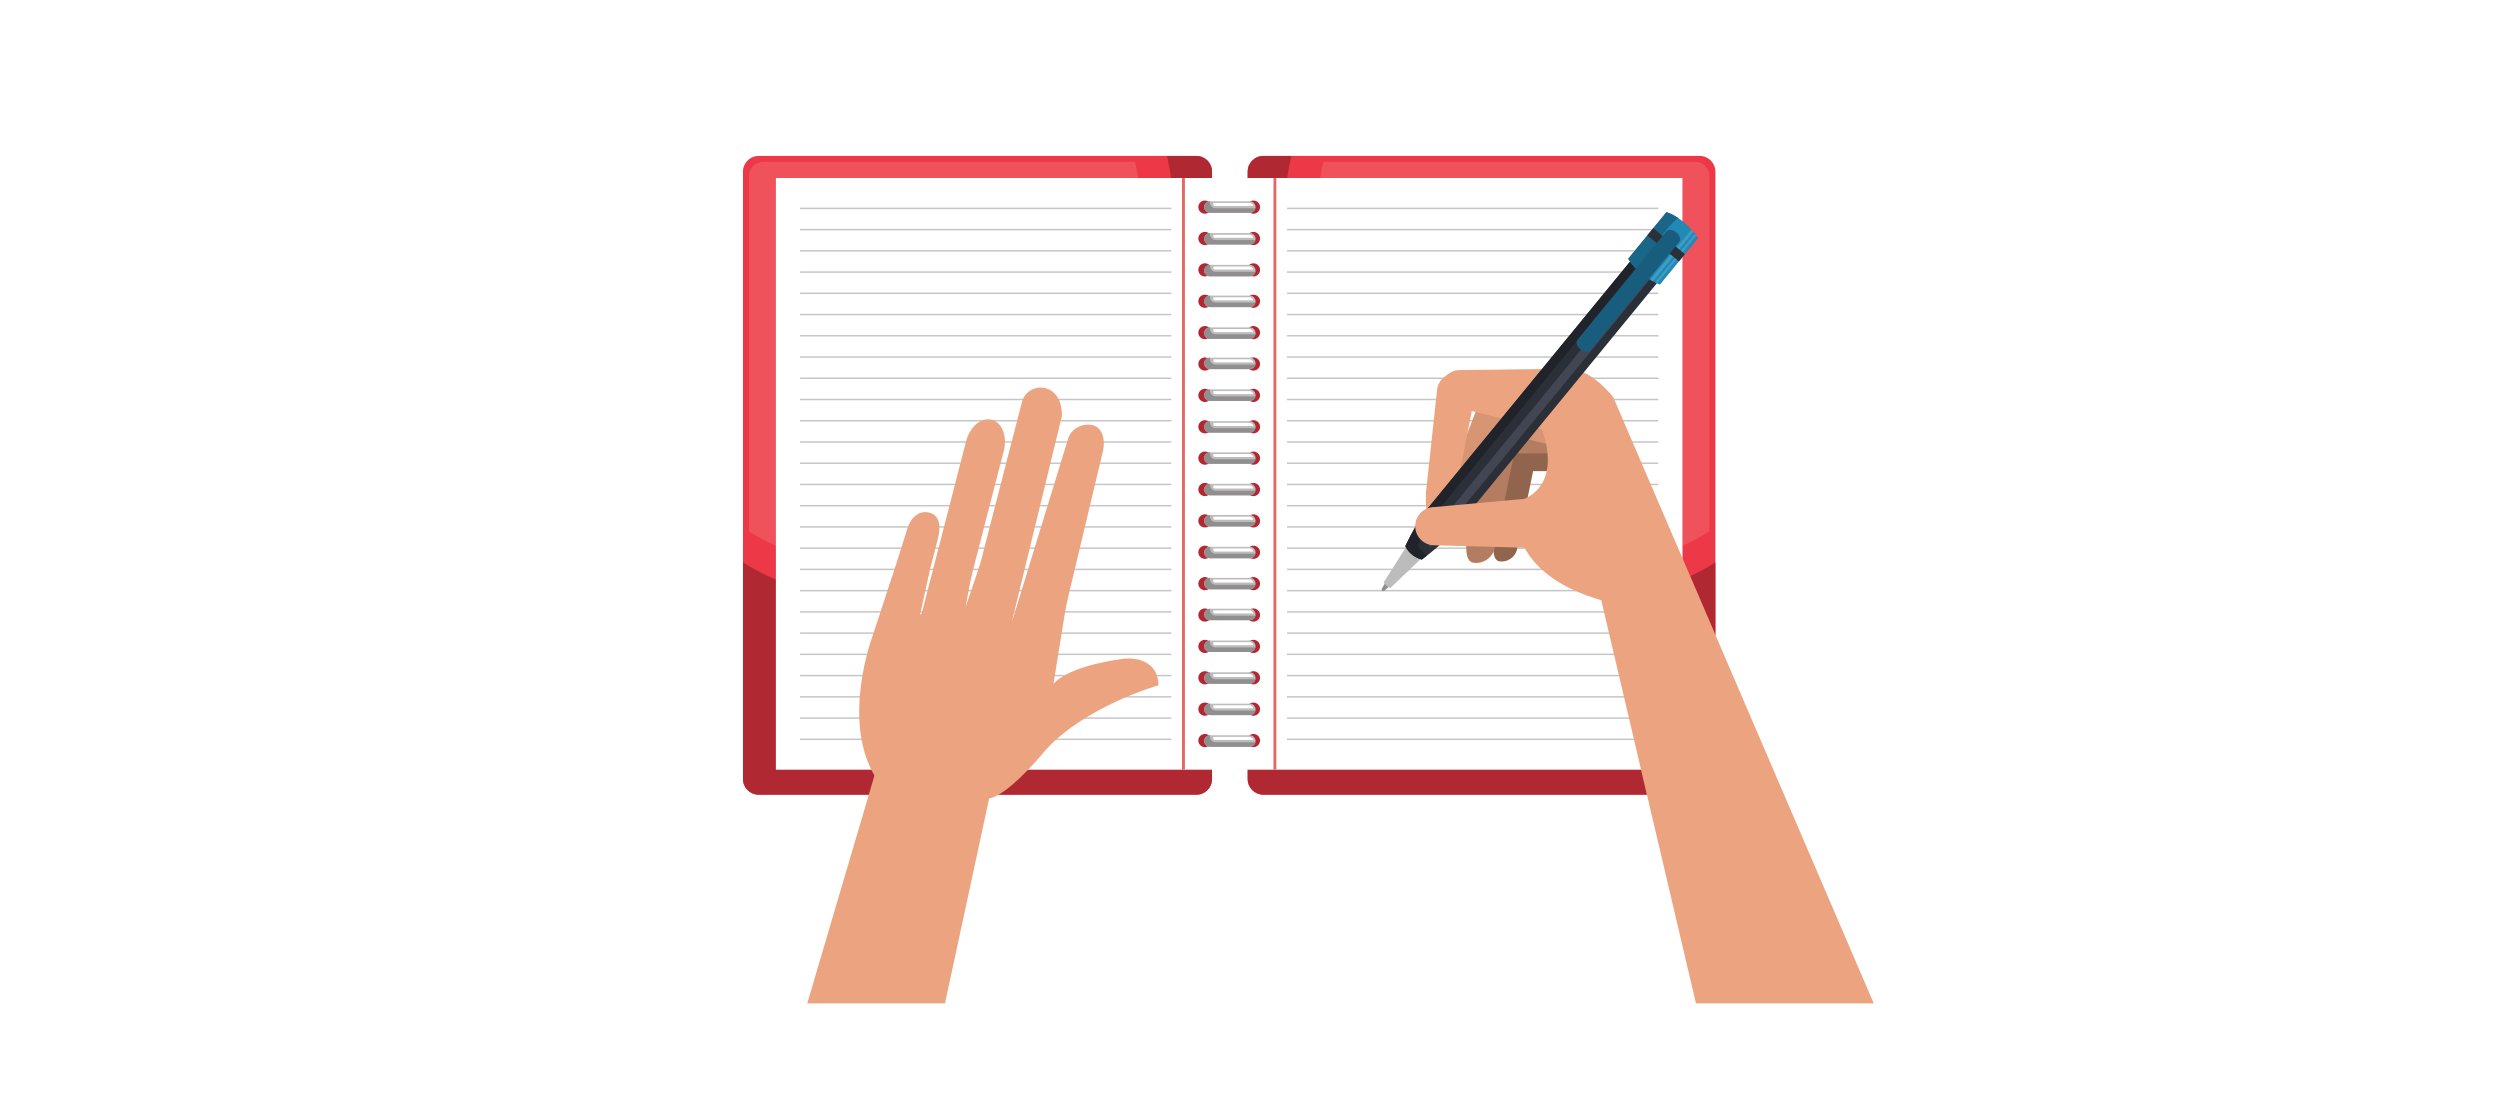 <?xml version="1.0" encoding="UTF-8"?><svg xmlns="http://www.w3.org/2000/svg" xmlns:xlink="http://www.w3.org/1999/xlink" width="645" zoomAndPan="magnify" viewBox="0 0 645 288" height="288" preserveAspectRatio="xMidYMid meet" version="1.0"><defs><clipPath id="clip-0"><path d="M 191.688 40.051 L 313 40.051 L 313 206 L 191.688 206 Z M 191.688 40.051 " clip-rule="nonzero"/></clipPath><clipPath id="clip-1"><path d="M 191.688 40.051 L 313 40.051 L 313 206 L 191.688 206 Z M 191.688 40.051 " clip-rule="nonzero"/></clipPath><clipPath id="clip-2"><path d="M 321 40.051 L 443 40.051 L 443 206 L 321 206 Z M 321 40.051 " clip-rule="nonzero"/></clipPath><clipPath id="clip-3"><path d="M 321 40.051 L 443 40.051 L 443 206 L 321 206 Z M 321 40.051 " clip-rule="nonzero"/></clipPath><clipPath id="clip-4"><path d="M 387.047 95 L 483.438 95 L 483.438 258.879 L 387.047 258.879 Z M 387.047 95 " clip-rule="nonzero"/></clipPath><clipPath id="clip-5"><path d="M 208.129 139.285 L 299 139.285 L 299 258.879 L 208.129 258.879 Z M 208.129 139.285 " clip-rule="nonzero"/></clipPath></defs><rect x="-64.5" width="774" fill="rgb(100%, 100%, 100%)" y="-28.8" height="345.6" fill-opacity="1"/><rect x="-64.5" width="774" fill="rgb(100%, 100%, 100%)" y="-28.8" height="345.6" fill-opacity="1"/><rect x="-64.5" width="774" fill="rgb(100%, 100%, 100%)" y="-28.8" height="345.6" fill-opacity="1"/><g clip-path="url(#clip-0)"><path fill="rgb(92.94%, 22.35%, 27.84%)" d="M 191.688 200.988 C 191.688 203.219 193.5 205.031 195.727 205.031 L 308.656 205.031 C 310.895 205.031 312.703 203.219 312.703 200.988 L 312.703 44.273 C 312.703 42.039 310.895 40.23 308.656 40.23 L 195.727 40.23 C 193.5 40.23 191.688 42.039 191.688 44.273 L 191.688 200.988 " fill-opacity="1" fill-rule="nonzero"/></g><path fill="rgb(93.729%, 32.159%, 35.689%)" d="M 200.18 140.832 C 197.785 139.742 195.473 138.484 193.25 137.086 L 193.25 45.422 C 193.25 43.383 194.91 41.727 196.953 41.727 L 292.836 41.727 C 293.105 42.98 293.359 44.23 293.582 45.492 C 293.609 45.641 293.633 45.785 293.66 45.93 L 200.18 45.93 L 200.18 140.832 " fill-opacity="1" fill-rule="nonzero"/><g clip-path="url(#clip-1)"><path fill="rgb(69.019%, 16.08%, 19.609%)" d="M 308.656 205.031 L 195.727 205.031 C 193.5 205.031 191.688 203.219 191.688 200.988 L 191.688 145.102 C 193.594 146.289 195.566 147.387 197.617 148.375 C 198.461 148.785 199.316 149.172 200.18 149.535 L 200.18 198.566 L 312.703 198.566 L 312.703 200.988 C 312.703 203.219 310.895 205.031 308.656 205.031 M 310.871 192.773 C 309.922 192.773 309.156 192.008 309.156 191.062 C 309.156 190.113 309.922 189.355 310.871 189.355 C 311.27 189.355 311.637 189.492 311.93 189.723 C 311.223 189.832 310.68 190.445 310.68 191.184 C 310.68 191.828 311.09 192.375 311.66 192.582 C 311.426 192.703 311.156 192.773 310.871 192.773 M 310.871 184.676 C 309.922 184.676 309.156 183.914 309.156 182.969 C 309.156 182.02 309.922 181.258 310.871 181.258 C 311.242 181.258 311.582 181.375 311.863 181.574 C 311.188 181.715 310.68 182.312 310.68 183.023 C 310.68 183.691 311.125 184.258 311.738 184.441 C 311.484 184.59 311.188 184.676 310.871 184.676 M 310.871 176.582 C 309.922 176.582 309.156 175.816 309.156 174.871 C 309.156 173.926 309.922 173.16 310.871 173.16 C 311.246 173.16 311.59 173.281 311.875 173.484 C 311.195 173.621 310.68 174.219 310.68 174.938 C 310.68 175.605 311.117 176.168 311.727 176.352 C 311.477 176.5 311.184 176.582 310.871 176.582 M 310.871 168.484 C 309.922 168.484 309.156 167.723 309.156 166.773 C 309.156 165.832 309.922 165.066 310.871 165.066 C 311.195 165.066 311.496 165.156 311.754 165.312 C 311.137 165.492 310.68 166.059 310.68 166.738 C 310.68 167.445 311.176 168.035 311.84 168.184 C 311.566 168.375 311.234 168.484 310.871 168.484 M 310.871 160.391 C 309.922 160.391 309.156 159.629 309.156 158.68 C 309.156 157.734 309.922 156.969 310.871 156.969 C 311.148 156.969 311.41 157.031 311.641 157.152 C 311.078 157.363 310.68 157.902 310.68 158.535 C 310.68 159.285 311.234 159.902 311.953 160.004 C 311.66 160.246 311.281 160.391 310.871 160.391 M 310.871 152.293 C 309.922 152.293 309.156 151.531 309.156 150.582 C 309.156 149.641 309.922 148.875 310.871 148.875 C 311.203 148.875 311.512 148.969 311.777 149.133 C 311.145 149.305 310.68 149.879 310.68 150.566 C 310.68 151.27 311.168 151.852 311.82 152.004 C 311.551 152.188 311.223 152.293 310.871 152.293 M 310.871 144.199 C 309.922 144.199 309.156 143.43 309.156 142.488 C 309.156 141.543 309.922 140.777 310.871 140.777 C 311.246 140.777 311.59 140.898 311.871 141.102 C 311.195 141.238 310.68 141.836 310.68 142.555 C 310.68 143.219 311.117 143.781 311.723 143.973 C 311.473 144.117 311.184 144.199 310.871 144.199 M 310.871 136.105 C 309.922 136.105 309.156 135.34 309.156 134.395 C 309.156 133.449 309.922 132.684 310.871 132.684 C 311.195 132.684 311.496 132.773 311.754 132.93 C 311.137 133.105 310.68 133.68 310.68 134.355 C 310.68 135.062 311.176 135.652 311.84 135.801 C 311.566 135.992 311.234 136.105 310.871 136.105 M 310.871 128.008 C 309.922 128.008 309.156 127.242 309.156 126.301 C 309.156 125.352 309.922 124.586 310.871 124.586 C 311.215 124.586 311.539 124.691 311.809 124.867 C 311.16 125.027 310.68 125.609 310.68 126.309 C 310.68 126.992 311.152 127.574 311.789 127.738 C 311.523 127.91 311.207 128.008 310.871 128.008 M 310.871 119.914 C 309.922 119.914 309.156 119.148 309.156 118.203 C 309.156 117.258 309.922 116.492 310.871 116.492 C 311.203 116.492 311.512 116.59 311.777 116.75 C 311.145 116.922 310.68 117.5 310.68 118.184 C 310.68 118.883 311.168 119.469 311.816 119.625 C 311.547 119.805 311.223 119.914 310.871 119.914 M 310.871 111.82 C 309.922 111.82 309.156 111.051 309.156 110.109 C 309.156 109.16 309.922 108.398 310.871 108.398 C 311.234 108.398 311.574 108.512 311.852 108.707 C 311.184 108.852 310.68 109.441 310.68 110.156 C 310.68 110.824 311.133 111.395 311.746 111.578 C 311.492 111.727 311.191 111.82 310.871 111.82 M 310.871 103.723 C 309.922 103.723 309.156 102.953 309.156 102.012 C 309.156 101.066 309.922 100.305 310.871 100.305 C 311.184 100.305 311.48 100.387 311.734 100.535 C 311.125 100.719 310.68 101.289 310.68 101.953 C 310.68 102.668 311.188 103.266 311.863 103.406 C 311.582 103.605 311.242 103.723 310.871 103.723 M 310.871 95.625 C 309.922 95.625 309.156 94.859 309.156 93.918 C 309.156 92.969 309.922 92.207 310.871 92.207 C 311.137 92.207 311.395 92.266 311.617 92.375 C 311.07 92.594 310.68 93.129 310.68 93.754 C 310.68 94.508 311.246 95.129 311.973 95.223 C 311.676 95.473 311.293 95.625 310.871 95.625 M 310.871 87.527 C 309.922 87.527 309.156 86.766 309.156 85.816 C 309.156 84.875 309.922 84.109 310.871 84.109 C 311.277 84.109 311.648 84.25 311.945 84.488 C 311.23 84.594 310.68 85.211 310.68 85.953 C 310.68 86.59 311.086 87.133 311.652 87.34 C 311.418 87.461 311.152 87.527 310.871 87.527 M 310.871 79.434 C 309.922 79.434 309.156 78.672 309.156 77.723 C 309.156 76.781 309.922 76.016 310.871 76.016 C 311.23 76.016 311.559 76.121 311.832 76.312 C 311.172 76.461 310.68 77.047 310.68 77.75 C 310.68 78.434 311.141 79.008 311.77 79.18 C 311.508 79.34 311.199 79.434 310.871 79.434 M 310.871 71.34 C 309.922 71.34 309.156 70.574 309.156 69.629 C 309.156 68.684 309.922 67.918 310.871 67.918 C 311.305 67.918 311.703 68.078 312 68.344 C 311.258 68.426 310.68 69.055 310.68 69.816 C 310.68 70.434 311.055 70.957 311.586 71.184 C 311.367 71.285 311.125 71.34 310.871 71.34 M 310.871 63.242 C 309.922 63.242 309.156 62.477 309.156 61.531 C 309.156 60.586 309.922 59.82 310.871 59.82 C 311.254 59.82 311.605 59.945 311.891 60.16 C 311.203 60.289 310.68 60.895 310.68 61.617 C 310.68 62.273 311.109 62.836 311.703 63.027 C 311.461 63.164 311.172 63.242 310.871 63.242 M 310.871 55.148 C 309.922 55.148 309.156 54.383 309.156 53.438 C 309.156 52.492 309.922 51.727 310.871 51.727 C 311.203 51.727 311.516 51.82 311.777 51.988 C 311.145 52.16 310.68 52.734 310.68 53.418 C 310.68 54.117 311.168 54.703 311.82 54.859 C 311.547 55.039 311.223 55.148 310.871 55.148 M 312.703 45.93 L 302.164 45.93 C 301.855 44.02 301.496 42.121 301.082 40.23 L 308.656 40.23 C 310.895 40.23 312.703 42.039 312.703 44.273 L 312.703 45.93 " fill-opacity="1" fill-rule="nonzero"/></g><path fill="rgb(100%, 100%, 100%)" d="M 310.871 63.242 C 309.922 63.242 309.156 62.477 309.156 61.531 C 309.156 60.586 309.922 59.82 310.871 59.82 C 311.816 59.82 312.578 60.586 312.578 61.531 C 312.578 62.477 311.816 63.242 310.871 63.242 M 310.871 71.34 C 309.922 71.34 309.156 70.574 309.156 69.629 C 309.156 68.684 309.922 67.918 310.871 67.918 C 311.816 67.918 312.578 68.684 312.578 69.629 C 312.578 70.574 311.816 71.34 310.871 71.34 M 310.871 79.434 C 309.922 79.434 309.156 78.672 309.156 77.723 C 309.156 76.781 309.922 76.016 310.871 76.016 C 311.816 76.016 312.578 76.781 312.578 77.723 C 312.578 78.672 311.816 79.434 310.871 79.434 M 310.871 87.527 C 309.922 87.527 309.156 86.766 309.156 85.816 C 309.156 84.875 309.922 84.109 310.871 84.109 C 311.816 84.109 312.578 84.875 312.578 85.816 C 312.578 86.766 311.816 87.527 310.871 87.527 M 310.871 95.625 C 309.922 95.625 309.156 94.859 309.156 93.918 C 309.156 92.969 309.922 92.207 310.871 92.207 C 311.816 92.207 312.578 92.969 312.578 93.918 C 312.578 94.859 311.816 95.625 310.871 95.625 M 310.871 103.723 C 309.922 103.723 309.156 102.953 309.156 102.012 C 309.156 101.066 309.922 100.305 310.871 100.305 C 311.816 100.305 312.578 101.066 312.578 102.012 C 312.578 102.953 311.816 103.723 310.871 103.723 M 310.871 111.82 C 309.922 111.82 309.156 111.051 309.156 110.109 C 309.156 109.16 309.922 108.398 310.871 108.398 C 311.816 108.398 312.578 109.16 312.578 110.109 C 312.578 111.051 311.816 111.82 310.871 111.82 M 310.871 119.914 C 309.922 119.914 309.156 119.148 309.156 118.203 C 309.156 117.258 309.922 116.492 310.871 116.492 C 311.816 116.492 312.578 117.258 312.578 118.203 C 312.578 119.148 311.816 119.914 310.871 119.914 M 310.871 128.008 C 309.922 128.008 309.156 127.242 309.156 126.301 C 309.156 125.352 309.922 124.586 310.871 124.586 C 311.816 124.586 312.578 125.352 312.578 126.301 C 312.578 127.242 311.816 128.008 310.871 128.008 M 310.871 136.105 C 309.922 136.105 309.156 135.34 309.156 134.395 C 309.156 133.449 309.922 132.684 310.871 132.684 C 311.816 132.684 312.578 133.449 312.578 134.395 C 312.578 135.34 311.816 136.105 310.871 136.105 M 310.871 144.199 C 309.922 144.199 309.156 143.43 309.156 142.488 C 309.156 141.543 309.922 140.777 310.871 140.777 C 311.816 140.777 312.578 141.543 312.578 142.488 C 312.578 143.43 311.816 144.199 310.871 144.199 M 310.871 152.293 C 309.922 152.293 309.156 151.531 309.156 150.582 C 309.156 149.641 309.922 148.875 310.871 148.875 C 311.816 148.875 312.578 149.641 312.578 150.582 C 312.578 151.531 311.816 152.293 310.871 152.293 M 310.871 160.391 C 309.922 160.391 309.156 159.629 309.156 158.68 C 309.156 157.734 309.922 156.969 310.871 156.969 C 311.816 156.969 312.578 157.734 312.578 158.68 C 312.578 159.629 311.816 160.391 310.871 160.391 M 310.871 168.484 C 309.922 168.484 309.156 167.723 309.156 166.773 C 309.156 165.832 309.922 165.066 310.871 165.066 C 311.816 165.066 312.578 165.832 312.578 166.773 C 312.578 167.723 311.816 168.484 310.871 168.484 M 310.871 176.582 C 309.922 176.582 309.156 175.816 309.156 174.871 C 309.156 173.926 309.922 173.16 310.871 173.16 C 311.816 173.16 312.578 173.926 312.578 174.871 C 312.578 175.816 311.816 176.582 310.871 176.582 M 310.871 184.676 C 309.922 184.676 309.156 183.914 309.156 182.969 C 309.156 182.02 309.922 181.258 310.871 181.258 C 311.816 181.258 312.578 182.02 312.578 182.969 C 312.578 183.914 311.816 184.676 310.871 184.676 M 310.871 192.773 C 309.922 192.773 309.156 192.008 309.156 191.062 C 309.156 190.113 309.922 189.355 310.871 189.355 C 311.816 189.355 312.578 190.113 312.578 191.062 C 312.578 192.008 311.816 192.773 310.871 192.773 M 310.871 51.727 C 311.816 51.727 312.578 52.492 312.578 53.438 C 312.578 54.383 311.816 55.148 310.871 55.148 C 309.922 55.148 309.156 54.383 309.156 53.438 C 309.156 52.492 309.922 51.727 310.871 51.727 M 316.352 45.93 L 200.18 45.93 L 200.18 198.566 L 316.352 198.566 L 316.352 45.93 " fill-opacity="1" fill-rule="nonzero"/><path fill="rgb(88.629%, 41.179%, 40.779%)" d="M 304.953 198.566 L 305.703 198.566 L 305.703 45.93 L 304.953 45.93 L 304.953 198.566 " fill-opacity="1" fill-rule="nonzero"/><path fill="rgb(77.649%, 77.249%, 77.249%)" d="M 206.418 53.953 L 302.207 53.953 L 302.207 53.566 L 206.418 53.566 L 206.418 53.953 " fill-opacity="1" fill-rule="nonzero"/><path fill="rgb(77.649%, 77.249%, 77.249%)" d="M 206.418 59.43 L 302.207 59.43 L 302.207 59.047 L 206.418 59.047 L 206.418 59.43 " fill-opacity="1" fill-rule="nonzero"/><path fill="rgb(77.649%, 77.249%, 77.249%)" d="M 206.418 64.906 L 302.207 64.906 L 302.207 64.523 L 206.418 64.523 L 206.418 64.906 " fill-opacity="1" fill-rule="nonzero"/><path fill="rgb(77.649%, 77.249%, 77.249%)" d="M 206.418 70.387 L 302.207 70.387 L 302.207 70.004 L 206.418 70.004 L 206.418 70.387 " fill-opacity="1" fill-rule="nonzero"/><path fill="rgb(77.649%, 77.249%, 77.249%)" d="M 206.418 75.867 L 302.207 75.867 L 302.207 75.484 L 206.418 75.484 L 206.418 75.867 " fill-opacity="1" fill-rule="nonzero"/><path fill="rgb(77.649%, 77.249%, 77.249%)" d="M 206.418 81.348 L 302.207 81.348 L 302.207 80.965 L 206.418 80.965 L 206.418 81.348 " fill-opacity="1" fill-rule="nonzero"/><path fill="rgb(77.649%, 77.249%, 77.249%)" d="M 206.418 86.824 L 302.207 86.824 L 302.207 86.441 L 206.418 86.441 L 206.418 86.824 " fill-opacity="1" fill-rule="nonzero"/><path fill="rgb(77.649%, 77.249%, 77.249%)" d="M 206.418 92.305 L 302.207 92.305 L 302.207 91.922 L 206.418 91.922 L 206.418 92.305 " fill-opacity="1" fill-rule="nonzero"/><path fill="rgb(77.649%, 77.249%, 77.249%)" d="M 206.418 97.785 L 302.207 97.785 L 302.207 97.402 L 206.418 97.402 L 206.418 97.785 " fill-opacity="1" fill-rule="nonzero"/><path fill="rgb(77.649%, 77.249%, 77.249%)" d="M 206.418 103.266 L 302.207 103.266 L 302.207 102.879 L 206.418 102.879 L 206.418 103.266 " fill-opacity="1" fill-rule="nonzero"/><path fill="rgb(77.649%, 77.249%, 77.249%)" d="M 206.418 108.742 L 302.207 108.742 L 302.207 108.363 L 206.418 108.363 L 206.418 108.742 " fill-opacity="1" fill-rule="nonzero"/><path fill="rgb(77.649%, 77.249%, 77.249%)" d="M 206.418 114.223 L 302.207 114.223 L 302.207 113.84 L 206.418 113.84 L 206.418 114.223 " fill-opacity="1" fill-rule="nonzero"/><path fill="rgb(77.649%, 77.249%, 77.249%)" d="M 206.418 119.703 L 302.207 119.703 L 302.207 119.32 L 206.418 119.32 L 206.418 119.703 " fill-opacity="1" fill-rule="nonzero"/><path fill="rgb(77.649%, 77.249%, 77.249%)" d="M 206.418 125.184 L 302.207 125.184 L 302.207 124.797 L 206.418 124.797 L 206.418 125.184 " fill-opacity="1" fill-rule="nonzero"/><path fill="rgb(77.649%, 77.249%, 77.249%)" d="M 206.418 130.66 L 302.207 130.66 L 302.207 130.277 L 206.418 130.277 L 206.418 130.66 " fill-opacity="1" fill-rule="nonzero"/><path fill="rgb(77.649%, 77.249%, 77.249%)" d="M 206.418 136.141 L 302.207 136.141 L 302.207 135.758 L 206.418 135.758 L 206.418 136.141 " fill-opacity="1" fill-rule="nonzero"/><path fill="rgb(77.649%, 77.249%, 77.249%)" d="M 206.418 141.617 L 302.207 141.617 L 302.207 141.234 L 206.418 141.234 L 206.418 141.617 " fill-opacity="1" fill-rule="nonzero"/><path fill="rgb(77.649%, 77.249%, 77.249%)" d="M 206.418 147.098 L 302.207 147.098 L 302.207 146.715 L 206.418 146.715 L 206.418 147.098 " fill-opacity="1" fill-rule="nonzero"/><path fill="rgb(77.649%, 77.249%, 77.249%)" d="M 206.418 152.578 L 302.207 152.578 L 302.207 152.195 L 206.418 152.195 L 206.418 152.578 " fill-opacity="1" fill-rule="nonzero"/><path fill="rgb(77.649%, 77.249%, 77.249%)" d="M 206.418 158.059 L 302.207 158.059 L 302.207 157.672 L 206.418 157.672 L 206.418 158.059 " fill-opacity="1" fill-rule="nonzero"/><path fill="rgb(77.649%, 77.249%, 77.249%)" d="M 206.418 163.535 L 302.207 163.535 L 302.207 163.152 L 206.418 163.152 L 206.418 163.535 " fill-opacity="1" fill-rule="nonzero"/><path fill="rgb(77.649%, 77.249%, 77.249%)" d="M 206.418 169.012 L 302.207 169.012 L 302.207 168.629 L 206.418 168.629 L 206.418 169.012 " fill-opacity="1" fill-rule="nonzero"/><path fill="rgb(77.649%, 77.249%, 77.249%)" d="M 206.418 174.492 L 302.207 174.492 L 302.207 174.109 L 206.418 174.109 L 206.418 174.492 " fill-opacity="1" fill-rule="nonzero"/><path fill="rgb(77.649%, 77.249%, 77.249%)" d="M 206.418 179.973 L 302.207 179.973 L 302.207 179.59 L 206.418 179.59 L 206.418 179.973 " fill-opacity="1" fill-rule="nonzero"/><path fill="rgb(77.649%, 77.249%, 77.249%)" d="M 206.418 185.453 L 302.207 185.453 L 302.207 185.07 L 206.418 185.07 L 206.418 185.453 " fill-opacity="1" fill-rule="nonzero"/><path fill="rgb(77.649%, 77.249%, 77.249%)" d="M 206.418 190.934 L 302.207 190.934 L 302.207 190.547 L 206.418 190.547 L 206.418 190.934 " fill-opacity="1" fill-rule="nonzero"/><g clip-path="url(#clip-2)"><path fill="rgb(92.94%, 22.35%, 27.84%)" d="M 442.57 200.988 C 442.57 203.219 440.758 205.031 438.527 205.031 L 325.945 205.031 C 323.707 205.031 321.898 203.219 321.898 200.988 L 321.898 44.273 C 321.898 42.039 323.707 40.23 325.945 40.23 L 438.527 40.23 C 440.758 40.23 442.57 42.039 442.57 44.273 L 442.57 200.988 " fill-opacity="1" fill-rule="nonzero"/></g><path fill="rgb(93.729%, 32.159%, 35.689%)" d="M 434.078 140.832 L 434.078 66.332 L 438.102 61.426 C 436.715 59.469 435.316 58.066 434.078 57.07 L 434.078 45.93 L 340.598 45.93 C 340.625 45.785 340.648 45.641 340.676 45.492 C 340.898 44.23 341.152 42.98 341.422 41.727 L 437.305 41.727 C 439.348 41.727 441.008 43.383 441.008 45.422 L 441.008 137.086 C 438.785 138.484 436.473 139.742 434.078 140.832 " fill-opacity="1" fill-rule="nonzero"/><g clip-path="url(#clip-3)"><path fill="rgb(69.019%, 16.08%, 19.609%)" d="M 424.914 205.031 L 325.945 205.031 C 323.707 205.031 321.898 203.219 321.898 200.988 L 321.898 198.566 L 423.398 198.566 L 424.914 205.031 M 323.387 192.773 C 323.156 192.773 322.93 192.727 322.727 192.641 C 323.406 192.504 323.922 191.906 323.922 191.184 C 323.922 190.367 323.254 189.703 322.441 189.703 L 322.352 189.703 C 322.637 189.484 322.996 189.355 323.387 189.355 C 324.336 189.355 325.102 190.113 325.102 191.062 C 325.102 192.008 324.336 192.773 323.387 192.773 M 323.387 184.676 C 323.109 184.676 322.848 184.609 322.613 184.492 C 322.617 184.492 322.617 184.492 322.617 184.492 C 322.617 184.492 322.617 184.492 322.621 184.492 C 322.621 184.492 322.625 184.492 322.625 184.492 C 322.629 184.492 322.629 184.492 322.629 184.492 C 322.633 184.492 322.633 184.492 322.637 184.492 C 322.641 184.492 322.641 184.492 322.645 184.492 C 322.645 184.492 322.648 184.492 322.648 184.492 C 322.652 184.492 322.652 184.492 322.652 184.488 C 322.652 184.488 322.656 184.488 322.656 184.488 C 322.656 184.488 322.66 184.488 322.66 184.488 C 322.664 184.488 322.664 184.488 322.668 184.488 C 322.668 184.488 322.672 184.488 322.676 184.484 C 322.684 184.484 322.691 184.48 322.699 184.48 C 322.703 184.48 322.703 184.48 322.703 184.477 L 322.707 184.477 C 322.711 184.477 322.711 184.477 322.715 184.477 C 323.398 184.348 323.922 183.746 323.922 183.023 C 323.922 182.207 323.258 181.543 322.441 181.543 C 322.711 181.359 323.039 181.258 323.387 181.258 C 324.336 181.258 325.102 182.02 325.102 182.969 C 325.102 183.914 324.336 184.676 323.387 184.676 M 323.387 176.582 C 323.117 176.582 322.859 176.52 322.633 176.41 C 323.359 176.312 323.922 175.691 323.922 174.938 C 323.922 174.121 323.254 173.457 322.441 173.457 L 322.426 173.457 C 322.699 173.27 323.031 173.16 323.387 173.16 C 324.336 173.16 325.102 173.926 325.102 174.871 C 325.102 175.816 324.336 176.582 323.387 176.582 M 323.387 168.484 C 323.051 168.484 322.734 168.387 322.473 168.223 C 322.473 168.223 322.477 168.223 322.477 168.223 C 322.48 168.223 322.48 168.223 322.484 168.223 C 322.484 168.223 322.488 168.223 322.488 168.223 C 322.492 168.223 322.492 168.223 322.492 168.223 C 323.285 168.191 323.922 167.539 323.922 166.738 C 323.922 165.969 323.336 165.34 322.59 165.262 C 322.832 165.137 323.102 165.066 323.387 165.066 C 324.336 165.066 325.102 165.832 325.102 166.773 C 325.102 167.723 324.336 168.484 323.387 168.484 M 442.57 163.797 L 436.066 148.652 C 436.258 148.562 436.449 148.469 436.641 148.375 C 438.691 147.387 440.66 146.289 442.57 145.102 L 442.57 163.797 M 323.387 160.391 C 322.984 160.391 322.613 160.254 322.32 160.016 L 322.441 160.016 C 322.441 160.016 322.445 160.016 322.449 160.016 C 322.453 160.016 322.457 160.016 322.457 160.016 C 322.461 160.016 322.465 160.016 322.465 160.016 C 322.465 160.016 322.469 160.016 322.469 160.016 C 322.473 160.016 322.477 160.016 322.477 160.016 C 322.48 160.016 322.48 160.016 322.484 160.016 C 322.484 160.016 322.488 160.016 322.488 160.016 C 322.492 160.016 322.492 160.016 322.492 160.016 C 322.492 160.016 322.496 160.016 322.496 160.016 C 322.5 160.016 322.504 160.016 322.508 160.016 C 322.512 160.016 322.512 160.016 322.512 160.016 C 322.516 160.016 322.52 160.016 322.52 160.016 C 322.52 160.016 322.523 160.016 322.523 160.016 C 322.523 160.016 322.523 160.016 322.527 160.016 C 322.527 160.016 322.527 160.016 322.531 160.016 C 322.531 160.016 322.535 160.016 322.539 160.016 C 322.539 160.016 322.543 160.016 322.547 160.016 C 323.316 159.961 323.922 159.32 323.922 158.535 C 323.922 157.824 323.422 157.234 322.754 157.09 C 322.949 157.012 323.164 156.969 323.387 156.969 C 324.336 156.969 325.102 157.734 325.102 158.68 C 325.102 159.629 324.336 160.391 323.387 160.391 M 323.387 152.293 C 323.059 152.293 322.754 152.203 322.496 152.047 C 323.285 152.016 323.922 151.367 323.922 150.566 C 323.922 149.789 323.32 149.148 322.559 149.09 C 322.805 148.953 323.09 148.875 323.387 148.875 C 324.336 148.875 325.102 149.641 325.102 150.582 C 325.102 151.531 324.336 152.293 323.387 152.293 M 323.387 144.199 C 323.121 144.199 322.863 144.137 322.637 144.023 C 323.359 143.926 323.922 143.309 323.922 142.555 C 323.922 141.734 323.254 141.074 322.441 141.074 L 322.426 141.074 C 322.703 140.887 323.031 140.777 323.387 140.777 C 324.336 140.777 325.102 141.543 325.102 142.488 C 325.102 143.43 324.336 144.199 323.387 144.199 M 323.387 136.105 C 323.051 136.105 322.734 136.008 322.469 135.836 C 322.473 135.836 322.477 135.836 322.477 135.836 C 322.48 135.836 322.484 135.836 322.484 135.836 C 322.484 135.836 322.488 135.836 322.488 135.836 C 322.492 135.836 322.492 135.836 322.496 135.836 C 322.504 135.836 322.508 135.836 322.516 135.832 C 322.52 135.832 322.523 135.832 322.523 135.832 C 322.527 135.832 322.531 135.832 322.531 135.832 C 322.535 135.832 322.535 135.832 322.535 135.832 C 322.539 135.832 322.539 135.832 322.543 135.832 C 322.66 135.824 322.77 135.805 322.879 135.77 C 322.879 135.77 322.883 135.766 322.887 135.766 C 322.887 135.766 322.887 135.766 322.891 135.766 C 322.891 135.766 322.895 135.766 322.898 135.766 C 322.898 135.766 322.898 135.766 322.902 135.766 C 322.902 135.762 322.906 135.762 322.906 135.762 C 322.906 135.762 322.91 135.762 322.914 135.758 C 322.918 135.758 322.922 135.754 322.93 135.754 C 323.508 135.551 323.922 135.004 323.922 134.355 C 323.922 133.586 323.336 132.957 322.59 132.879 C 322.832 132.754 323.102 132.684 323.387 132.684 C 324.336 132.684 325.102 133.449 325.102 134.395 C 325.102 135.34 324.336 136.105 323.387 136.105 M 323.387 128.008 C 323.082 128.008 322.793 127.926 322.543 127.785 C 323.312 127.73 323.922 127.09 323.922 126.309 C 323.922 125.512 323.297 124.867 322.516 124.828 C 322.77 124.676 323.07 124.586 323.387 124.586 C 324.336 124.586 325.102 125.352 325.102 126.301 C 325.102 127.242 324.336 128.008 323.387 128.008 M 323.387 119.914 C 323.062 119.914 322.758 119.82 322.5 119.664 C 323.289 119.633 323.922 118.98 323.922 118.184 C 323.922 117.406 323.32 116.766 322.559 116.703 C 322.805 116.57 323.09 116.492 323.387 116.492 C 324.336 116.492 325.102 117.258 325.102 118.203 C 325.102 119.148 324.336 119.914 323.387 119.914 M 323.387 111.82 C 323.105 111.82 322.836 111.75 322.602 111.629 C 322.715 111.613 322.82 111.59 322.922 111.555 C 322.926 111.555 322.93 111.551 322.93 111.551 C 322.93 111.551 322.93 111.551 322.934 111.551 C 322.934 111.547 322.938 111.547 322.938 111.547 C 322.938 111.547 322.941 111.547 322.945 111.547 C 323.512 111.34 323.922 110.793 323.922 110.156 C 323.922 109.34 323.266 108.68 322.457 108.672 C 322.723 108.496 323.043 108.398 323.387 108.398 C 324.336 108.398 325.102 109.16 325.102 110.109 C 325.102 111.051 324.336 111.82 323.387 111.82 M 323.387 103.723 C 323.039 103.723 322.711 103.617 322.441 103.438 C 322.441 103.438 322.445 103.438 322.449 103.438 C 322.453 103.438 322.457 103.438 322.457 103.438 C 322.457 103.438 322.457 103.438 322.461 103.438 C 322.461 103.438 322.465 103.438 322.465 103.438 C 322.465 103.438 322.469 103.438 322.469 103.438 C 322.473 103.438 322.477 103.438 322.477 103.438 C 322.48 103.438 322.48 103.438 322.484 103.438 C 322.484 103.438 322.488 103.438 322.488 103.438 C 322.488 103.438 322.492 103.438 322.492 103.438 C 323.285 103.406 323.922 102.758 323.922 101.953 C 323.922 101.199 323.352 100.574 322.621 100.48 C 322.852 100.367 323.113 100.305 323.387 100.305 C 324.336 100.305 325.102 101.066 325.102 102.012 C 325.102 102.953 324.336 103.723 323.387 103.723 M 323.387 95.625 C 322.977 95.625 322.594 95.48 322.297 95.234 L 322.441 95.234 C 322.441 95.234 322.445 95.234 322.449 95.234 C 322.453 95.234 322.457 95.234 322.457 95.234 C 322.461 95.234 322.465 95.234 322.465 95.234 C 322.465 95.234 322.469 95.234 322.469 95.234 C 322.473 95.234 322.477 95.234 322.477 95.234 C 322.48 95.234 322.48 95.234 322.484 95.234 C 322.484 95.234 322.488 95.234 322.488 95.234 C 322.492 95.234 322.492 95.234 322.492 95.234 C 322.5 95.234 322.512 95.234 322.523 95.23 C 322.523 95.23 322.523 95.23 322.527 95.23 C 323.305 95.184 323.922 94.543 323.922 93.754 C 323.922 93.055 323.438 92.469 322.789 92.312 C 322.977 92.242 323.176 92.207 323.387 92.207 C 324.336 92.207 325.102 92.969 325.102 93.918 C 325.102 94.859 324.336 95.625 323.387 95.625 M 323.387 87.527 C 323.156 87.527 322.938 87.484 322.738 87.402 C 322.766 87.395 322.793 87.391 322.816 87.383 C 322.82 87.383 322.824 87.383 322.828 87.379 C 322.832 87.379 322.832 87.379 322.832 87.379 C 322.832 87.379 322.836 87.379 322.836 87.379 C 322.836 87.379 322.84 87.379 322.844 87.379 C 322.844 87.379 322.844 87.379 322.848 87.375 C 322.852 87.375 322.852 87.375 322.852 87.375 C 322.855 87.375 322.855 87.375 322.855 87.375 C 323.469 87.195 323.922 86.625 323.922 85.953 C 323.922 85.133 323.254 84.473 322.441 84.473 L 322.336 84.473 C 322.625 84.246 322.992 84.109 323.387 84.109 C 324.336 84.109 325.102 84.875 325.102 85.816 C 325.102 86.766 324.336 87.527 323.387 87.527 M 323.387 79.434 C 323.094 79.434 322.816 79.359 322.574 79.23 C 323.328 79.16 323.922 78.527 323.922 77.75 C 323.922 76.949 323.281 76.297 322.48 76.273 C 322.746 76.109 323.055 76.016 323.387 76.016 C 324.336 76.016 325.102 76.781 325.102 77.723 C 325.102 78.672 324.336 79.434 323.387 79.434 M 323.387 71.34 C 323.191 71.34 323.008 71.305 322.832 71.246 L 322.836 71.246 C 322.836 71.246 322.84 71.246 322.844 71.242 C 322.844 71.242 322.848 71.242 322.848 71.242 C 322.848 71.242 322.848 71.242 322.852 71.242 C 322.852 71.238 322.852 71.238 322.852 71.238 C 322.855 71.238 322.855 71.238 322.859 71.238 C 323.473 71.059 323.922 70.492 323.922 69.816 C 323.922 69 323.254 68.332 322.441 68.332 L 322.266 68.332 C 322.566 68.074 322.961 67.918 323.387 67.918 C 324.336 67.918 325.102 68.684 325.102 69.629 C 325.102 70.574 324.336 71.34 323.387 71.34 M 323.387 63.242 C 323.129 63.242 322.883 63.188 322.66 63.082 C 323.375 62.973 323.922 62.359 323.922 61.617 C 323.922 60.801 323.254 60.137 322.441 60.137 L 322.398 60.137 C 322.68 59.938 323.02 59.82 323.387 59.82 C 324.336 59.82 325.102 60.586 325.102 61.531 C 325.102 62.477 324.336 63.242 323.387 63.242 M 323.387 55.148 C 323.062 55.148 322.758 55.055 322.5 54.898 C 322.5 54.898 322.504 54.898 322.508 54.898 C 322.512 54.898 322.512 54.898 322.512 54.898 C 322.516 54.898 322.52 54.898 322.52 54.898 C 322.52 54.898 322.523 54.898 322.523 54.898 C 322.523 54.898 322.523 54.898 322.527 54.898 C 322.527 54.898 322.527 54.898 322.531 54.898 C 322.531 54.898 322.535 54.898 322.539 54.898 C 322.539 54.898 322.543 54.895 322.547 54.895 C 323.316 54.84 323.922 54.199 323.922 53.418 C 323.922 52.641 323.32 52 322.559 51.941 C 322.805 51.805 323.09 51.727 323.387 51.727 C 324.336 51.727 325.102 52.492 325.102 53.438 C 325.102 54.383 324.336 55.148 323.387 55.148 M 332.094 45.93 L 321.898 45.93 L 321.898 44.273 C 321.898 42.039 323.707 40.23 325.945 40.23 L 333.176 40.23 C 332.762 42.121 332.402 44.02 332.094 45.93 " fill-opacity="1" fill-rule="nonzero"/></g><path fill="rgb(100%, 100%, 100%)" d="M 323.387 55.148 C 322.441 55.148 321.676 54.383 321.676 53.438 C 321.676 52.492 322.441 51.727 323.387 51.727 C 324.336 51.727 325.102 52.492 325.102 53.438 C 325.102 54.383 324.336 55.148 323.387 55.148 M 323.387 63.242 C 322.441 63.242 321.676 62.477 321.676 61.531 C 321.676 60.586 322.441 59.82 323.387 59.82 C 324.336 59.82 325.102 60.586 325.102 61.531 C 325.102 62.477 324.336 63.242 323.387 63.242 M 323.387 71.34 C 322.441 71.34 321.676 70.574 321.676 69.629 C 321.676 68.684 322.441 67.918 323.387 67.918 C 324.336 67.918 325.102 68.684 325.102 69.629 C 325.102 70.574 324.336 71.34 323.387 71.34 M 323.387 79.434 C 322.441 79.434 321.676 78.672 321.676 77.723 C 321.676 76.781 322.441 76.016 323.387 76.016 C 324.336 76.016 325.102 76.781 325.102 77.723 C 325.102 78.672 324.336 79.434 323.387 79.434 M 323.387 87.527 C 322.441 87.527 321.676 86.766 321.676 85.816 C 321.676 84.875 322.441 84.109 323.387 84.109 C 324.336 84.109 325.102 84.875 325.102 85.816 C 325.102 86.766 324.336 87.527 323.387 87.527 M 323.387 95.625 C 322.441 95.625 321.676 94.859 321.676 93.918 C 321.676 92.969 322.441 92.207 323.387 92.207 C 324.336 92.207 325.102 92.969 325.102 93.918 C 325.102 94.859 324.336 95.625 323.387 95.625 M 323.387 103.723 C 322.441 103.723 321.676 102.953 321.676 102.012 C 321.676 101.066 322.441 100.305 323.387 100.305 C 324.336 100.305 325.102 101.066 325.102 102.012 C 325.102 102.953 324.336 103.723 323.387 103.723 M 323.387 111.82 C 322.441 111.82 321.676 111.051 321.676 110.109 C 321.676 109.16 322.441 108.398 323.387 108.398 C 324.336 108.398 325.102 109.16 325.102 110.109 C 325.102 111.051 324.336 111.82 323.387 111.82 M 323.387 119.914 C 322.441 119.914 321.676 119.148 321.676 118.203 C 321.676 117.258 322.441 116.492 323.387 116.492 C 324.336 116.492 325.102 117.258 325.102 118.203 C 325.102 119.148 324.336 119.914 323.387 119.914 M 323.387 128.008 C 322.441 128.008 321.676 127.242 321.676 126.301 C 321.676 125.352 322.441 124.586 323.387 124.586 C 324.336 124.586 325.102 125.352 325.102 126.301 C 325.102 127.242 324.336 128.008 323.387 128.008 M 323.387 136.105 C 322.441 136.105 321.676 135.34 321.676 134.395 C 321.676 133.449 322.441 132.684 323.387 132.684 C 324.336 132.684 325.102 133.449 325.102 134.395 C 325.102 135.34 324.336 136.105 323.387 136.105 M 323.387 144.199 C 322.441 144.199 321.676 143.43 321.676 142.488 C 321.676 141.543 322.441 140.777 323.387 140.777 C 324.336 140.777 325.102 141.543 325.102 142.488 C 325.102 143.43 324.336 144.199 323.387 144.199 M 323.387 152.293 C 322.441 152.293 321.676 151.531 321.676 150.582 C 321.676 149.641 322.441 148.875 323.387 148.875 C 324.336 148.875 325.102 149.641 325.102 150.582 C 325.102 151.531 324.336 152.293 323.387 152.293 M 323.387 160.391 C 322.441 160.391 321.676 159.629 321.676 158.68 C 321.676 157.734 322.441 156.969 323.387 156.969 C 324.336 156.969 325.102 157.734 325.102 158.68 C 325.102 159.629 324.336 160.391 323.387 160.391 M 323.387 168.484 C 322.441 168.484 321.676 167.723 321.676 166.773 C 321.676 165.832 322.441 165.066 323.387 165.066 C 324.336 165.066 325.102 165.832 325.102 166.773 C 325.102 167.723 324.336 168.484 323.387 168.484 M 323.387 176.582 C 322.441 176.582 321.676 175.816 321.676 174.871 C 321.676 173.926 322.441 173.16 323.387 173.16 C 324.336 173.16 325.102 173.926 325.102 174.871 C 325.102 175.816 324.336 176.582 323.387 176.582 M 323.387 184.676 C 322.441 184.676 321.676 183.914 321.676 182.969 C 321.676 182.02 322.441 181.258 323.387 181.258 C 324.336 181.258 325.102 182.02 325.102 182.969 C 325.102 183.914 324.336 184.676 323.387 184.676 M 323.387 192.773 C 322.441 192.773 321.676 192.008 321.676 191.062 C 321.676 190.113 322.441 189.355 323.387 189.355 C 324.336 189.355 325.102 190.113 325.102 191.062 C 325.102 192.008 324.336 192.773 323.387 192.773 M 317.691 45.93 L 317.691 198.566 L 434.078 198.566 L 434.078 45.93 L 317.691 45.93 " fill-opacity="1" fill-rule="nonzero"/><path fill="rgb(88.629%, 41.179%, 40.779%)" d="M 329.305 198.566 L 328.555 198.566 L 328.555 45.93 L 329.305 45.93 L 329.305 198.566 " fill-opacity="1" fill-rule="nonzero"/><path fill="rgb(77.649%, 77.249%, 77.249%)" d="M 427.84 53.953 L 332.051 53.953 L 332.051 53.566 L 427.84 53.566 L 427.84 53.953 " fill-opacity="1" fill-rule="nonzero"/><path fill="rgb(77.649%, 77.249%, 77.249%)" d="M 332.051 59.43 L 427.84 59.43 L 427.84 59.047 L 332.051 59.047 Z M 332.051 59.43 " fill-opacity="1" fill-rule="nonzero"/><path fill="rgb(77.649%, 77.249%, 77.249%)" d="M 332.051 64.906 L 427.84 64.906 L 427.84 64.523 L 332.051 64.523 Z M 332.051 64.906 " fill-opacity="1" fill-rule="nonzero"/><path fill="rgb(77.649%, 77.249%, 77.249%)" d="M 332.051 70.387 L 427.84 70.387 L 427.84 70.004 L 332.051 70.004 Z M 332.051 70.387 " fill-opacity="1" fill-rule="nonzero"/><path fill="rgb(77.649%, 77.249%, 77.249%)" d="M 332.051 75.867 L 427.84 75.867 L 427.84 75.484 L 332.051 75.484 Z M 332.051 75.867 " fill-opacity="1" fill-rule="nonzero"/><path fill="rgb(77.649%, 77.249%, 77.249%)" d="M 332.051 81.348 L 427.84 81.348 L 427.84 80.965 L 332.051 80.965 Z M 332.051 81.348 " fill-opacity="1" fill-rule="nonzero"/><path fill="rgb(77.649%, 77.249%, 77.249%)" d="M 332.051 86.824 L 427.84 86.824 L 427.84 86.441 L 332.051 86.441 Z M 332.051 86.824 " fill-opacity="1" fill-rule="nonzero"/><path fill="rgb(77.649%, 77.249%, 77.249%)" d="M 332.051 92.305 L 427.84 92.305 L 427.84 91.922 L 332.051 91.922 Z M 332.051 92.305 " fill-opacity="1" fill-rule="nonzero"/><path fill="rgb(77.649%, 77.249%, 77.249%)" d="M 332.051 97.785 L 427.84 97.785 L 427.84 97.402 L 332.051 97.402 Z M 332.051 97.785 " fill-opacity="1" fill-rule="nonzero"/><path fill="rgb(77.649%, 77.249%, 77.249%)" d="M 332.051 103.266 L 427.84 103.266 L 427.84 102.879 L 332.051 102.879 Z M 332.051 103.266 " fill-opacity="1" fill-rule="nonzero"/><path fill="rgb(77.649%, 77.249%, 77.249%)" d="M 332.051 108.742 L 427.84 108.742 L 427.84 108.363 L 332.051 108.363 Z M 332.051 108.742 " fill-opacity="1" fill-rule="nonzero"/><path fill="rgb(77.649%, 77.249%, 77.249%)" d="M 332.051 114.223 L 427.84 114.223 L 427.84 113.84 L 332.051 113.84 Z M 332.051 114.223 " fill-opacity="1" fill-rule="nonzero"/><path fill="rgb(77.649%, 77.249%, 77.249%)" d="M 332.051 119.703 L 427.84 119.703 L 427.84 119.32 L 332.051 119.32 Z M 332.051 119.703 " fill-opacity="1" fill-rule="nonzero"/><path fill="rgb(77.649%, 77.249%, 77.249%)" d="M 332.051 125.184 L 427.84 125.184 L 427.84 124.797 L 332.051 124.797 Z M 332.051 125.184 " fill-opacity="1" fill-rule="nonzero"/><path fill="rgb(77.649%, 77.249%, 77.249%)" d="M 332.051 130.66 L 427.84 130.66 L 427.84 130.277 L 332.051 130.277 Z M 332.051 130.66 " fill-opacity="1" fill-rule="nonzero"/><path fill="rgb(77.649%, 77.249%, 77.249%)" d="M 332.051 136.141 L 427.84 136.141 L 427.84 135.758 L 332.051 135.758 Z M 332.051 136.141 " fill-opacity="1" fill-rule="nonzero"/><path fill="rgb(77.649%, 77.249%, 77.249%)" d="M 332.051 141.613 L 427.84 141.613 L 427.84 141.234 L 332.051 141.234 Z M 332.051 141.613 " fill-opacity="1" fill-rule="nonzero"/><path fill="rgb(77.649%, 77.249%, 77.249%)" d="M 427.84 147.098 L 332.051 147.098 L 332.051 146.715 L 427.84 146.715 L 427.84 147.098 " fill-opacity="1" fill-rule="nonzero"/><path fill="rgb(77.649%, 77.249%, 77.249%)" d="M 427.84 152.578 L 332.051 152.578 L 332.051 152.195 L 427.84 152.195 L 427.84 152.578 " fill-opacity="1" fill-rule="nonzero"/><path fill="rgb(77.649%, 77.249%, 77.249%)" d="M 427.84 158.059 L 332.051 158.059 L 332.051 157.672 L 427.84 157.672 L 427.84 158.059 " fill-opacity="1" fill-rule="nonzero"/><path fill="rgb(77.649%, 77.249%, 77.249%)" d="M 427.84 163.535 L 332.051 163.535 L 332.051 163.152 L 427.84 163.152 L 427.84 163.535 " fill-opacity="1" fill-rule="nonzero"/><path fill="rgb(77.649%, 77.249%, 77.249%)" d="M 427.84 169.012 L 332.051 169.012 L 332.051 168.629 L 427.84 168.629 L 427.84 169.012 " fill-opacity="1" fill-rule="nonzero"/><path fill="rgb(77.649%, 77.249%, 77.249%)" d="M 427.84 174.492 L 332.051 174.492 L 332.051 174.109 L 427.84 174.109 L 427.84 174.492 " fill-opacity="1" fill-rule="nonzero"/><path fill="rgb(77.649%, 77.249%, 77.249%)" d="M 427.84 179.973 L 332.051 179.973 L 332.051 179.59 L 427.84 179.59 L 427.84 179.973 " fill-opacity="1" fill-rule="nonzero"/><path fill="rgb(77.649%, 77.249%, 77.249%)" d="M 427.84 185.453 L 332.051 185.453 L 332.051 185.07 L 427.84 185.07 L 427.84 185.453 " fill-opacity="1" fill-rule="nonzero"/><path fill="rgb(77.649%, 77.249%, 77.249%)" d="M 427.84 190.934 L 332.051 190.934 L 332.051 190.547 L 427.84 190.547 L 427.84 190.934 " fill-opacity="1" fill-rule="nonzero"/><path fill="rgb(74.12%, 73.729%, 73.729%)" d="M 323.922 53.418 C 323.922 54.238 323.254 54.902 322.441 54.902 L 312.164 54.902 C 311.348 54.902 310.68 54.238 310.68 53.418 C 310.68 52.598 311.348 51.934 312.164 51.934 L 322.441 51.934 C 323.254 51.934 323.922 52.598 323.922 53.418 " fill-opacity="1" fill-rule="nonzero"/><path fill="rgb(74.12%, 73.729%, 74.12%)" d="M 322.441 54.902 L 317.691 54.902 L 322.441 54.902 C 322.441 54.902 322.445 54.902 322.449 54.902 C 322.445 54.902 322.441 54.902 322.441 54.902 M 322.449 54.902 C 322.453 54.902 322.457 54.902 322.457 54.902 C 322.457 54.902 322.453 54.902 322.449 54.902 M 322.457 54.902 C 322.461 54.902 322.465 54.902 322.465 54.902 C 322.465 54.902 322.461 54.902 322.457 54.902 M 322.469 54.902 C 322.473 54.898 322.477 54.898 322.477 54.898 C 322.477 54.898 322.473 54.898 322.469 54.902 M 322.477 54.898 C 322.48 54.898 322.48 54.898 322.484 54.898 C 322.48 54.898 322.48 54.898 322.477 54.898 M 322.488 54.898 C 322.492 54.898 322.492 54.898 322.492 54.898 C 322.492 54.898 322.492 54.898 322.488 54.898 " fill-opacity="1" fill-rule="nonzero"/><path fill="rgb(56.47%, 55.688%, 55.688%)" d="M 322.441 54.902 L 312.164 54.902 C 312.043 54.902 311.93 54.887 311.82 54.859 C 311.168 54.703 310.68 54.117 310.68 53.418 C 310.68 52.598 311.348 51.934 312.164 51.934 L 312.203 51.934 C 312.176 52.035 312.164 52.145 312.164 52.25 C 312.164 53.07 312.832 53.73 313.648 53.73 L 323.887 53.73 C 323.75 54.367 323.207 54.848 322.547 54.895 C 322.543 54.895 322.539 54.898 322.539 54.898 C 322.535 54.898 322.531 54.898 322.531 54.898 C 322.527 54.898 322.527 54.898 322.527 54.898 C 322.523 54.898 322.523 54.898 322.523 54.898 C 322.523 54.898 322.52 54.898 322.52 54.898 C 322.52 54.898 322.516 54.898 322.512 54.898 C 322.512 54.898 322.512 54.898 322.508 54.898 C 322.504 54.898 322.5 54.898 322.5 54.898 C 322.496 54.898 322.496 54.898 322.496 54.898 C 322.496 54.898 322.492 54.898 322.492 54.898 C 322.492 54.898 322.492 54.898 322.488 54.898 C 322.488 54.898 322.484 54.898 322.484 54.898 C 322.48 54.898 322.48 54.898 322.477 54.898 C 322.477 54.898 322.473 54.898 322.469 54.902 C 322.469 54.902 322.465 54.902 322.465 54.902 C 322.465 54.902 322.461 54.902 322.457 54.902 C 322.457 54.902 322.453 54.902 322.449 54.902 C 322.445 54.902 322.441 54.902 322.441 54.902 " fill-opacity="1" fill-rule="nonzero"/><path fill="rgb(100%, 100%, 100%)" d="M 313.102 52.352 L 322.508 52.352 C 322.508 52.352 323.242 52.523 323.402 53.152 L 313.293 53.152 C 313.293 53.152 312.832 52.926 313.102 52.352 " fill-opacity="1" fill-rule="nonzero"/><path fill="rgb(74.12%, 73.729%, 73.729%)" d="M 323.922 61.617 C 323.922 62.434 323.254 63.098 322.441 63.098 L 312.164 63.098 C 311.348 63.098 310.68 62.434 310.68 61.617 C 310.68 60.801 311.348 60.137 312.164 60.137 L 322.441 60.137 C 323.254 60.137 323.922 60.801 323.922 61.617 " fill-opacity="1" fill-rule="nonzero"/><path fill="rgb(56.47%, 55.688%, 55.688%)" d="M 322.441 63.098 L 312.164 63.098 C 312.004 63.098 311.848 63.074 311.703 63.027 C 311.109 62.836 310.68 62.273 310.68 61.617 C 310.68 60.801 311.348 60.137 312.164 60.137 L 312.203 60.137 C 312.176 60.238 312.164 60.344 312.164 60.449 C 312.164 61.27 312.832 61.93 313.648 61.93 L 323.887 61.93 C 323.746 62.57 323.199 63.055 322.527 63.098 C 322.527 63.098 322.523 63.098 322.523 63.098 C 322.512 63.098 322.5 63.098 322.492 63.098 C 322.492 63.098 322.492 63.098 322.488 63.098 C 322.488 63.098 322.484 63.098 322.484 63.098 C 322.48 63.098 322.48 63.098 322.477 63.098 C 322.477 63.098 322.473 63.098 322.469 63.098 C 322.469 63.098 322.465 63.098 322.465 63.098 C 322.465 63.098 322.461 63.098 322.457 63.098 C 322.457 63.098 322.453 63.098 322.449 63.098 C 322.445 63.098 322.441 63.098 322.441 63.098 " fill-opacity="1" fill-rule="nonzero"/><path fill="rgb(100%, 100%, 100%)" d="M 313.102 60.555 L 322.508 60.555 C 322.508 60.555 323.242 60.723 323.402 61.352 L 313.293 61.352 C 313.293 61.352 312.832 61.125 313.102 60.555 " fill-opacity="1" fill-rule="nonzero"/><path fill="rgb(74.12%, 73.729%, 73.729%)" d="M 323.922 69.816 C 323.922 70.637 323.254 71.301 322.441 71.301 L 312.164 71.301 C 311.348 71.301 310.68 70.637 310.68 69.816 C 310.68 69 311.348 68.332 312.164 68.332 L 322.441 68.332 C 323.254 68.332 323.922 69 323.922 69.816 " fill-opacity="1" fill-rule="nonzero"/><path fill="rgb(74.12%, 73.729%, 74.12%)" d="M 322.441 71.301 L 317.691 71.301 L 322.441 71.301 C 322.441 71.301 322.445 71.301 322.449 71.301 C 322.445 71.301 322.441 71.301 322.441 71.301 M 322.449 71.301 C 322.453 71.301 322.457 71.301 322.457 71.301 C 322.457 71.301 322.453 71.301 322.449 71.301 M 322.457 71.301 C 322.461 71.301 322.465 71.301 322.465 71.301 C 322.465 71.301 322.461 71.301 322.457 71.301 M 322.469 71.301 C 322.473 71.301 322.477 71.301 322.477 71.301 C 322.477 71.301 322.473 71.301 322.469 71.301 M 322.477 71.301 C 322.48 71.301 322.484 71.301 322.484 71.301 C 322.484 71.301 322.48 71.301 322.477 71.301 M 322.488 71.301 C 322.492 71.301 322.492 71.301 322.496 71.301 C 322.492 71.301 322.492 71.301 322.488 71.301 M 322.496 71.301 C 322.504 71.297 322.508 71.297 322.516 71.297 C 322.508 71.297 322.504 71.297 322.496 71.301 M 322.516 71.297 C 322.52 71.297 322.523 71.297 322.523 71.297 C 322.523 71.297 322.52 71.297 322.516 71.297 M 322.523 71.297 C 322.527 71.297 322.531 71.297 322.535 71.297 C 322.531 71.297 322.527 71.297 322.523 71.297 M 322.535 71.297 C 322.539 71.297 322.539 71.297 322.543 71.297 C 322.539 71.297 322.539 71.297 322.535 71.297 " fill-opacity="1" fill-rule="nonzero"/><path fill="rgb(74.12%, 73.729%, 74.12%)" d="M 322.543 71.297 C 322.641 71.289 322.738 71.273 322.832 71.246 C 322.738 71.273 322.641 71.289 322.543 71.297 " fill-opacity="1" fill-rule="nonzero"/><path fill="rgb(52.55%, 11.76%, 14.119%)" d="M 322.836 71.246 C 322.836 71.246 322.84 71.246 322.844 71.242 C 322.84 71.246 322.836 71.246 322.836 71.246 M 322.848 71.242 C 322.848 71.242 322.848 71.242 322.852 71.242 C 322.848 71.242 322.848 71.242 322.848 71.242 M 322.852 71.238 C 322.855 71.238 322.855 71.238 322.859 71.238 C 322.855 71.238 322.855 71.238 322.852 71.238 " fill-opacity="1" fill-rule="nonzero"/><path fill="rgb(56.47%, 55.688%, 55.688%)" d="M 322.441 71.301 L 312.164 71.301 C 311.961 71.301 311.766 71.258 311.586 71.184 C 311.055 70.957 310.68 70.434 310.68 69.816 C 310.68 69 311.348 68.332 312.164 68.332 L 312.203 68.332 C 312.176 68.438 312.164 68.543 312.164 68.652 C 312.164 69.469 312.832 70.133 313.648 70.133 L 323.887 70.133 C 323.773 70.66 323.371 71.086 322.859 71.238 C 322.855 71.238 322.855 71.238 322.852 71.238 C 322.852 71.238 322.852 71.238 322.852 71.242 C 322.848 71.242 322.848 71.242 322.848 71.242 C 322.844 71.242 322.844 71.242 322.844 71.242 C 322.84 71.246 322.836 71.246 322.836 71.246 L 322.832 71.246 C 322.738 71.273 322.641 71.289 322.543 71.297 C 322.539 71.297 322.539 71.297 322.535 71.297 C 322.531 71.297 322.527 71.297 322.523 71.297 C 322.523 71.297 322.52 71.297 322.516 71.297 C 322.508 71.297 322.504 71.297 322.496 71.301 C 322.492 71.301 322.492 71.301 322.488 71.301 C 322.488 71.301 322.484 71.301 322.484 71.301 C 322.484 71.301 322.48 71.301 322.477 71.301 C 322.477 71.301 322.473 71.301 322.469 71.301 C 322.469 71.301 322.465 71.301 322.465 71.301 C 322.465 71.301 322.461 71.301 322.457 71.301 C 322.457 71.301 322.453 71.301 322.449 71.301 C 322.445 71.301 322.441 71.301 322.441 71.301 " fill-opacity="1" fill-rule="nonzero"/><path fill="rgb(100%, 100%, 100%)" d="M 313.102 68.754 L 322.508 68.754 C 322.508 68.754 323.242 68.93 323.402 69.551 L 313.293 69.551 C 313.293 69.551 312.832 69.324 313.102 68.754 " fill-opacity="1" fill-rule="nonzero"/><path fill="rgb(74.12%, 73.729%, 73.729%)" d="M 323.922 77.75 C 323.922 78.57 323.254 79.238 322.441 79.238 L 312.164 79.238 C 311.348 79.238 310.68 78.57 310.68 77.75 C 310.68 76.934 311.348 76.273 312.164 76.273 L 322.441 76.273 C 323.254 76.273 323.922 76.934 323.922 77.75 " fill-opacity="1" fill-rule="nonzero"/><path fill="rgb(74.12%, 73.729%, 74.12%)" d="M 322.441 79.238 L 317.691 79.238 L 322.441 79.238 C 322.441 79.238 322.445 79.238 322.449 79.238 C 322.445 79.238 322.441 79.238 322.441 79.238 M 322.453 79.238 C 322.453 79.238 322.457 79.238 322.457 79.238 C 322.457 79.238 322.453 79.238 322.453 79.238 M 322.461 79.234 C 322.461 79.234 322.465 79.234 322.465 79.234 C 322.465 79.234 322.461 79.234 322.461 79.234 M 322.469 79.234 C 322.473 79.234 322.473 79.234 322.477 79.234 C 322.473 79.234 322.473 79.234 322.469 79.234 " fill-opacity="1" fill-rule="nonzero"/><path fill="rgb(56.47%, 55.688%, 55.688%)" d="M 322.441 79.238 L 312.164 79.238 C 312.027 79.238 311.895 79.215 311.77 79.18 C 311.141 79.008 310.68 78.434 310.68 77.75 C 310.68 76.934 311.348 76.273 312.164 76.273 L 312.203 76.273 C 312.176 76.375 312.164 76.473 312.164 76.586 C 312.164 77.402 312.832 78.066 313.648 78.066 L 323.887 78.066 C 323.742 78.719 323.172 79.215 322.48 79.234 C 322.477 79.234 322.477 79.234 322.477 79.234 C 322.473 79.234 322.473 79.234 322.469 79.234 C 322.469 79.234 322.465 79.234 322.465 79.234 C 322.465 79.234 322.461 79.234 322.461 79.234 C 322.457 79.238 322.457 79.238 322.457 79.238 C 322.457 79.238 322.453 79.238 322.453 79.238 C 322.449 79.238 322.449 79.238 322.449 79.238 C 322.445 79.238 322.441 79.238 322.441 79.238 " fill-opacity="1" fill-rule="nonzero"/><path fill="rgb(100%, 100%, 100%)" d="M 313.102 76.688 L 322.508 76.688 C 322.508 76.688 323.242 76.859 323.402 77.484 L 313.293 77.484 C 313.293 77.484 312.832 77.258 313.102 76.688 " fill-opacity="1" fill-rule="nonzero"/><path fill="rgb(74.12%, 73.729%, 73.729%)" d="M 323.922 85.953 C 323.922 86.77 323.254 87.43 322.441 87.43 L 312.164 87.43 C 311.348 87.43 310.68 86.77 310.68 85.953 C 310.68 85.133 311.348 84.473 312.164 84.473 L 322.441 84.473 C 323.254 84.473 323.922 85.133 323.922 85.953 " fill-opacity="1" fill-rule="nonzero"/><path fill="rgb(52.55%, 11.76%, 14.119%)" d="M 322.738 87.402 C 322.766 87.395 322.793 87.391 322.816 87.383 C 322.793 87.391 322.766 87.395 322.738 87.402 " fill-opacity="1" fill-rule="nonzero"/><path fill="rgb(74.12%, 73.729%, 74.12%)" d="M 322.543 87.43 C 322.609 87.426 322.676 87.414 322.738 87.402 C 322.676 87.414 322.609 87.426 322.543 87.43 " fill-opacity="1" fill-rule="nonzero"/><path fill="rgb(52.55%, 11.76%, 14.119%)" d="M 322.816 87.383 C 322.82 87.383 322.824 87.383 322.828 87.379 C 322.824 87.383 322.82 87.383 322.816 87.383 M 322.828 87.379 C 322.832 87.379 322.832 87.379 322.832 87.379 C 322.832 87.379 322.832 87.379 322.828 87.379 M 322.836 87.379 C 322.836 87.379 322.84 87.379 322.844 87.379 C 322.84 87.379 322.836 87.379 322.836 87.379 M 322.848 87.375 L 322.848 87.375 M 322.852 87.375 C 322.855 87.375 322.855 87.375 322.855 87.375 C 322.855 87.375 322.855 87.375 322.852 87.375 " fill-opacity="1" fill-rule="nonzero"/><path fill="rgb(56.47%, 55.688%, 55.688%)" d="M 322.441 87.43 L 312.164 87.43 C 311.984 87.43 311.812 87.398 311.652 87.34 C 311.086 87.133 310.68 86.59 310.68 85.953 C 310.68 85.133 311.348 84.473 312.164 84.473 L 312.203 84.473 C 312.176 84.574 312.164 84.676 312.164 84.781 C 312.164 85.602 312.832 86.266 313.648 86.266 L 323.887 86.266 C 323.773 86.797 323.371 87.223 322.855 87.375 C 322.855 87.375 322.855 87.375 322.852 87.375 C 322.852 87.375 322.852 87.375 322.848 87.375 C 322.844 87.379 322.844 87.379 322.844 87.379 C 322.84 87.379 322.836 87.379 322.836 87.379 C 322.836 87.379 322.832 87.379 322.832 87.379 C 322.832 87.379 322.832 87.379 322.828 87.379 C 322.824 87.383 322.82 87.383 322.816 87.383 C 322.793 87.391 322.766 87.395 322.738 87.402 C 322.676 87.414 322.609 87.426 322.543 87.43 C 322.539 87.43 322.539 87.43 322.535 87.43 C 322.535 87.43 322.535 87.43 322.531 87.43 C 322.531 87.43 322.527 87.43 322.523 87.43 C 322.523 87.43 322.52 87.43 322.516 87.43 C 322.508 87.43 322.504 87.43 322.496 87.43 C 322.492 87.43 322.492 87.43 322.488 87.43 C 322.488 87.43 322.484 87.43 322.484 87.43 C 322.484 87.43 322.48 87.43 322.477 87.43 C 322.477 87.43 322.473 87.43 322.469 87.43 C 322.469 87.43 322.465 87.43 322.465 87.43 C 322.465 87.43 322.461 87.43 322.457 87.43 C 322.457 87.43 322.453 87.43 322.449 87.43 C 322.445 87.43 322.441 87.43 322.441 87.43 " fill-opacity="1" fill-rule="nonzero"/><path fill="rgb(100%, 100%, 100%)" d="M 313.102 84.891 L 322.508 84.891 C 322.508 84.891 323.242 85.059 323.402 85.688 L 313.293 85.688 C 313.293 85.688 312.832 85.457 313.102 84.891 " fill-opacity="1" fill-rule="nonzero"/><path fill="rgb(74.12%, 73.729%, 73.729%)" d="M 323.922 93.754 C 323.922 94.57 323.254 95.234 322.441 95.234 L 312.164 95.234 C 311.348 95.234 310.68 94.57 310.68 93.754 C 310.68 92.934 311.348 92.273 312.164 92.273 L 322.441 92.273 C 323.254 92.273 323.922 92.934 323.922 93.754 " fill-opacity="1" fill-rule="nonzero"/><path fill="rgb(56.47%, 55.688%, 55.688%)" d="M 322.441 95.234 L 312.164 95.234 C 312.102 95.234 312.035 95.23 311.973 95.223 C 311.246 95.129 310.68 94.508 310.68 93.754 C 310.68 92.934 311.348 92.273 312.164 92.273 L 312.203 92.273 C 312.176 92.371 312.164 92.48 312.164 92.586 C 312.164 93.402 312.832 94.066 313.648 94.066 L 323.887 94.066 C 323.746 94.707 323.199 95.191 322.527 95.23 C 322.523 95.23 322.523 95.23 322.523 95.23 C 322.512 95.234 322.5 95.234 322.492 95.234 C 322.492 95.234 322.492 95.234 322.488 95.234 C 322.488 95.234 322.484 95.234 322.484 95.234 C 322.48 95.234 322.48 95.234 322.477 95.234 C 322.477 95.234 322.473 95.234 322.469 95.234 C 322.469 95.234 322.465 95.234 322.465 95.234 C 322.465 95.234 322.461 95.234 322.457 95.234 C 322.457 95.234 322.453 95.234 322.449 95.234 C 322.445 95.234 322.441 95.234 322.441 95.234 " fill-opacity="1" fill-rule="nonzero"/><path fill="rgb(100%, 100%, 100%)" d="M 313.102 92.688 L 322.508 92.688 C 322.508 92.688 323.242 92.863 323.402 93.488 L 313.293 93.488 C 313.293 93.488 312.832 93.262 313.102 92.688 " fill-opacity="1" fill-rule="nonzero"/><path fill="rgb(74.12%, 73.729%, 73.729%)" d="M 323.922 101.953 C 323.922 102.773 323.254 103.438 322.441 103.438 L 312.164 103.438 C 311.348 103.438 310.68 102.773 310.68 101.953 C 310.68 101.137 311.348 100.473 312.164 100.473 L 322.441 100.473 C 323.254 100.473 323.922 101.137 323.922 101.953 " fill-opacity="1" fill-rule="nonzero"/><path fill="rgb(56.47%, 55.688%, 55.688%)" d="M 322.441 103.438 L 312.164 103.438 C 312.059 103.438 311.961 103.426 311.863 103.406 C 311.188 103.266 310.68 102.668 310.68 101.953 C 310.68 101.137 311.348 100.473 312.164 100.473 L 312.203 100.473 C 312.176 100.574 312.164 100.68 312.164 100.785 C 312.164 101.605 312.832 102.266 313.648 102.266 L 323.887 102.266 C 323.742 102.918 323.176 103.41 322.492 103.438 C 322.492 103.438 322.488 103.438 322.488 103.438 C 322.488 103.438 322.484 103.438 322.484 103.438 C 322.48 103.438 322.48 103.438 322.477 103.438 C 322.473 103.438 322.473 103.438 322.469 103.438 C 322.469 103.438 322.465 103.438 322.465 103.438 C 322.465 103.438 322.461 103.438 322.461 103.438 C 322.457 103.438 322.457 103.438 322.457 103.438 C 322.457 103.438 322.453 103.438 322.449 103.438 C 322.445 103.438 322.441 103.438 322.441 103.438 " fill-opacity="1" fill-rule="nonzero"/><path fill="rgb(100%, 100%, 100%)" d="M 313.102 100.891 L 322.508 100.891 C 322.508 100.891 323.242 101.059 323.402 101.691 L 313.293 101.691 C 313.293 101.691 312.832 101.461 313.102 100.891 " fill-opacity="1" fill-rule="nonzero"/><path fill="rgb(74.12%, 73.729%, 73.729%)" d="M 323.922 110.156 C 323.922 110.973 323.254 111.633 322.441 111.633 L 312.164 111.633 C 311.348 111.633 310.68 110.973 310.68 110.156 C 310.68 109.336 311.348 108.672 312.164 108.672 L 322.441 108.672 C 323.254 108.672 323.922 109.336 323.922 110.156 " fill-opacity="1" fill-rule="nonzero"/><path fill="rgb(74.12%, 73.729%, 74.12%)" d="M 322.441 111.633 L 317.691 111.633 L 322.441 111.633 C 322.441 111.633 322.445 111.633 322.449 111.633 C 322.445 111.633 322.441 111.633 322.441 111.633 M 322.449 111.633 C 322.453 111.633 322.457 111.633 322.457 111.633 C 322.457 111.633 322.453 111.633 322.449 111.633 M 322.457 111.633 C 322.461 111.633 322.465 111.633 322.465 111.633 C 322.465 111.633 322.461 111.633 322.457 111.633 M 322.469 111.633 C 322.473 111.633 322.477 111.633 322.477 111.633 C 322.477 111.633 322.473 111.633 322.469 111.633 M 322.477 111.633 C 322.48 111.633 322.484 111.633 322.484 111.633 C 322.484 111.633 322.48 111.633 322.477 111.633 M 322.488 111.633 C 322.496 111.633 322.508 111.633 322.516 111.633 C 322.508 111.633 322.496 111.633 322.488 111.633 M 322.516 111.633 C 322.52 111.633 322.523 111.633 322.523 111.633 C 322.523 111.633 322.52 111.633 322.516 111.633 M 322.523 111.633 C 322.527 111.633 322.531 111.633 322.535 111.629 C 322.531 111.633 322.527 111.633 322.523 111.633 " fill-opacity="1" fill-rule="nonzero"/><path fill="rgb(52.55%, 11.76%, 14.119%)" d="M 322.602 111.629 C 322.715 111.613 322.82 111.59 322.922 111.555 C 322.82 111.59 322.715 111.613 322.602 111.629 " fill-opacity="1" fill-rule="nonzero"/><path fill="rgb(52.55%, 11.76%, 14.119%)" d="M 322.922 111.555 C 322.926 111.555 322.93 111.551 322.93 111.551 C 322.93 111.551 322.926 111.555 322.922 111.555 M 322.934 111.551 C 322.934 111.547 322.938 111.547 322.938 111.547 C 322.938 111.547 322.934 111.547 322.934 111.551 M 322.945 111.547 L 322.945 111.547 " fill-opacity="1" fill-rule="nonzero"/><path fill="rgb(56.47%, 55.688%, 55.688%)" d="M 322.441 111.633 L 312.164 111.633 C 312.02 111.633 311.883 111.613 311.746 111.578 C 311.133 111.395 310.68 110.824 310.68 110.156 C 310.68 109.336 311.348 108.672 312.164 108.672 L 312.203 108.672 C 312.176 108.77 312.164 108.875 312.164 108.984 C 312.164 109.805 312.832 110.465 313.648 110.465 L 323.887 110.465 C 323.777 110.969 323.414 111.375 322.945 111.547 C 322.941 111.547 322.938 111.547 322.938 111.547 C 322.938 111.547 322.934 111.547 322.934 111.551 C 322.93 111.551 322.93 111.551 322.93 111.551 C 322.93 111.551 322.926 111.555 322.922 111.555 C 322.82 111.59 322.715 111.613 322.602 111.629 C 322.578 111.629 322.555 111.629 322.535 111.629 C 322.531 111.633 322.527 111.633 322.523 111.633 C 322.523 111.633 322.52 111.633 322.516 111.633 C 322.508 111.633 322.496 111.633 322.488 111.633 C 322.488 111.633 322.488 111.633 322.484 111.633 C 322.484 111.633 322.48 111.633 322.477 111.633 C 322.477 111.633 322.473 111.633 322.469 111.633 C 322.469 111.633 322.465 111.633 322.465 111.633 C 322.465 111.633 322.461 111.633 322.457 111.633 C 322.457 111.633 322.453 111.633 322.449 111.633 C 322.445 111.633 322.441 111.633 322.441 111.633 " fill-opacity="1" fill-rule="nonzero"/><path fill="rgb(100%, 100%, 100%)" d="M 313.102 109.094 L 322.508 109.094 C 322.508 109.094 323.242 109.262 323.402 109.887 L 313.293 109.887 C 313.293 109.887 312.832 109.66 313.102 109.094 " fill-opacity="1" fill-rule="nonzero"/><path fill="rgb(74.12%, 73.729%, 73.729%)" d="M 323.922 118.184 C 323.922 119 323.254 119.668 322.441 119.668 L 312.164 119.668 C 311.348 119.668 310.68 119 310.68 118.184 C 310.68 117.363 311.348 116.699 312.164 116.699 L 322.441 116.699 C 323.254 116.699 323.922 117.363 323.922 118.184 " fill-opacity="1" fill-rule="nonzero"/><path fill="rgb(74.12%, 73.729%, 74.12%)" d="M 322.441 119.668 L 317.691 119.668 L 322.441 119.668 C 322.441 119.668 322.445 119.668 322.449 119.668 C 322.445 119.668 322.441 119.668 322.441 119.668 M 322.453 119.668 C 322.453 119.668 322.457 119.668 322.457 119.668 C 322.457 119.668 322.453 119.668 322.453 119.668 M 322.461 119.664 C 322.461 119.664 322.465 119.664 322.465 119.664 C 322.465 119.664 322.461 119.664 322.461 119.664 M 322.469 119.664 C 322.473 119.664 322.477 119.664 322.477 119.664 C 322.473 119.664 322.473 119.664 322.469 119.664 M 322.488 119.664 L 322.492 119.664 L 322.488 119.664 " fill-opacity="1" fill-rule="nonzero"/><path fill="rgb(56.47%, 55.688%, 55.688%)" d="M 322.441 119.668 L 312.164 119.668 C 312.043 119.668 311.93 119.652 311.816 119.625 C 311.168 119.469 310.68 118.883 310.68 118.184 C 310.68 117.363 311.348 116.699 312.164 116.699 L 312.203 116.699 C 312.176 116.801 312.164 116.91 312.164 117.016 C 312.164 117.832 312.832 118.496 313.648 118.496 L 323.887 118.496 C 323.742 119.145 323.176 119.645 322.492 119.664 L 322.488 119.664 C 322.488 119.664 322.484 119.664 322.48 119.664 C 322.477 119.664 322.477 119.664 322.477 119.664 C 322.477 119.664 322.473 119.664 322.469 119.664 C 322.469 119.664 322.465 119.664 322.465 119.664 C 322.465 119.664 322.461 119.664 322.461 119.664 C 322.457 119.664 322.457 119.668 322.457 119.668 C 322.457 119.668 322.453 119.668 322.453 119.668 C 322.449 119.668 322.449 119.668 322.449 119.668 C 322.445 119.668 322.441 119.668 322.441 119.668 " fill-opacity="1" fill-rule="nonzero"/><path fill="rgb(100%, 100%, 100%)" d="M 313.102 117.121 L 322.508 117.121 C 322.508 117.121 323.242 117.289 323.402 117.914 L 313.293 117.914 C 313.293 117.914 312.832 117.688 313.102 117.121 " fill-opacity="1" fill-rule="nonzero"/><path fill="rgb(74.12%, 73.729%, 73.729%)" d="M 323.922 126.309 C 323.922 127.125 323.254 127.789 322.441 127.789 L 312.164 127.789 C 311.348 127.789 310.68 127.125 310.68 126.309 C 310.68 125.488 311.348 124.824 312.164 124.824 L 322.441 124.824 C 323.254 124.824 323.922 125.488 323.922 126.309 " fill-opacity="1" fill-rule="nonzero"/><path fill="rgb(74.12%, 73.729%, 74.12%)" d="M 322.441 127.789 L 317.691 127.789 L 322.441 127.789 C 322.441 127.789 322.445 127.789 322.449 127.789 C 322.445 127.789 322.441 127.789 322.441 127.789 M 322.449 127.789 C 322.453 127.789 322.457 127.789 322.457 127.789 C 322.457 127.789 322.453 127.789 322.449 127.789 M 322.457 127.785 C 322.461 127.785 322.465 127.785 322.465 127.785 C 322.465 127.785 322.461 127.785 322.457 127.785 M 322.469 127.785 C 322.473 127.785 322.477 127.785 322.477 127.785 C 322.477 127.785 322.473 127.785 322.469 127.785 M 322.477 127.785 C 322.48 127.785 322.48 127.785 322.484 127.785 C 322.48 127.785 322.48 127.785 322.477 127.785 M 322.488 127.785 C 322.488 127.785 322.492 127.785 322.492 127.785 C 322.492 127.785 322.488 127.785 322.488 127.785 " fill-opacity="1" fill-rule="nonzero"/><path fill="rgb(56.47%, 55.688%, 55.688%)" d="M 322.441 127.789 L 312.164 127.789 C 312.035 127.789 311.91 127.77 311.789 127.738 C 311.152 127.574 310.68 126.992 310.68 126.309 C 310.68 125.488 311.348 124.824 312.164 124.824 L 312.203 124.824 C 312.176 124.926 312.164 125.031 312.164 125.137 C 312.164 125.961 312.832 126.621 313.648 126.621 L 323.887 126.621 C 323.742 127.27 323.176 127.766 322.492 127.785 C 322.492 127.785 322.488 127.785 322.488 127.785 C 322.488 127.785 322.484 127.785 322.484 127.785 C 322.48 127.785 322.48 127.785 322.477 127.785 C 322.477 127.785 322.473 127.785 322.469 127.785 C 322.469 127.785 322.465 127.785 322.465 127.785 C 322.465 127.785 322.461 127.785 322.457 127.785 C 322.457 127.785 322.457 127.789 322.457 127.789 C 322.457 127.789 322.453 127.789 322.449 127.789 C 322.445 127.789 322.441 127.789 322.441 127.789 " fill-opacity="1" fill-rule="nonzero"/><path fill="rgb(100%, 100%, 100%)" d="M 313.102 125.246 L 322.508 125.246 C 322.508 125.246 323.242 125.41 323.402 126.039 L 313.293 126.039 C 313.293 126.039 312.832 125.812 313.102 125.246 " fill-opacity="1" fill-rule="nonzero"/><path fill="rgb(74.12%, 73.729%, 73.729%)" d="M 323.922 134.355 C 323.922 135.176 323.254 135.836 322.441 135.836 L 312.164 135.836 C 311.348 135.836 310.68 135.176 310.68 134.355 C 310.68 133.535 311.348 132.871 312.164 132.871 L 322.441 132.871 C 323.254 132.871 323.922 133.535 323.922 134.355 " fill-opacity="1" fill-rule="nonzero"/><path fill="rgb(52.55%, 11.76%, 14.119%)" d="M 322.469 135.836 C 322.473 135.836 322.477 135.836 322.477 135.836 C 322.477 135.836 322.473 135.836 322.469 135.836 M 322.477 135.836 C 322.48 135.836 322.484 135.836 322.484 135.836 C 322.484 135.836 322.48 135.836 322.477 135.836 M 322.488 135.836 C 322.492 135.836 322.492 135.836 322.496 135.836 C 322.492 135.836 322.492 135.836 322.488 135.836 M 322.496 135.836 C 322.504 135.836 322.508 135.836 322.516 135.832 C 322.508 135.836 322.504 135.836 322.496 135.836 M 322.516 135.832 C 322.52 135.832 322.523 135.832 322.523 135.832 C 322.523 135.832 322.52 135.832 322.516 135.832 M 322.523 135.832 C 322.527 135.832 322.531 135.832 322.531 135.832 C 322.531 135.832 322.527 135.832 322.523 135.832 M 322.535 135.832 C 322.539 135.832 322.539 135.832 322.543 135.832 C 322.539 135.832 322.539 135.832 322.535 135.832 M 322.543 135.832 C 322.66 135.824 322.77 135.805 322.879 135.77 C 322.77 135.805 322.66 135.824 322.543 135.832 M 322.879 135.77 C 322.879 135.77 322.883 135.766 322.887 135.766 C 322.883 135.766 322.879 135.77 322.879 135.77 M 322.891 135.766 C 322.891 135.766 322.895 135.766 322.898 135.766 C 322.895 135.766 322.891 135.766 322.891 135.766 M 322.898 135.766 C 322.898 135.766 322.898 135.766 322.902 135.766 C 322.898 135.766 322.898 135.766 322.898 135.766 M 322.906 135.762 C 322.906 135.762 322.91 135.762 322.914 135.758 C 322.91 135.762 322.906 135.762 322.906 135.762 " fill-opacity="1" fill-rule="nonzero"/><path fill="rgb(56.47%, 55.688%, 55.688%)" d="M 322.441 135.836 L 312.164 135.836 C 312.055 135.836 311.945 135.824 311.84 135.801 C 311.176 135.652 310.68 135.062 310.68 134.355 C 310.68 133.535 311.348 132.871 312.164 132.871 L 312.203 132.871 C 312.176 132.973 312.164 133.078 312.164 133.188 C 312.164 134.004 312.832 134.668 313.648 134.668 L 323.887 134.668 C 323.773 135.176 323.41 135.586 322.93 135.754 C 322.922 135.754 322.918 135.758 322.914 135.758 C 322.91 135.762 322.906 135.762 322.906 135.762 C 322.906 135.762 322.902 135.762 322.902 135.766 C 322.898 135.766 322.898 135.766 322.898 135.766 C 322.895 135.766 322.891 135.766 322.891 135.766 C 322.887 135.766 322.887 135.766 322.887 135.766 C 322.883 135.766 322.879 135.77 322.879 135.77 C 322.77 135.805 322.66 135.824 322.543 135.832 C 322.539 135.832 322.539 135.832 322.535 135.832 C 322.535 135.832 322.535 135.832 322.531 135.832 C 322.531 135.832 322.527 135.832 322.523 135.832 C 322.523 135.832 322.52 135.832 322.516 135.832 C 322.508 135.836 322.504 135.836 322.496 135.836 C 322.492 135.836 322.492 135.836 322.488 135.836 C 322.488 135.836 322.484 135.836 322.484 135.836 C 322.484 135.836 322.48 135.836 322.477 135.836 C 322.477 135.836 322.473 135.836 322.469 135.836 C 322.469 135.836 322.465 135.836 322.465 135.836 C 322.465 135.836 322.461 135.836 322.457 135.836 C 322.457 135.836 322.453 135.836 322.449 135.836 C 322.445 135.836 322.441 135.836 322.441 135.836 " fill-opacity="1" fill-rule="nonzero"/><path fill="rgb(100%, 100%, 100%)" d="M 313.102 133.293 L 322.508 133.293 C 322.508 133.293 323.242 133.461 323.402 134.09 L 313.293 134.09 C 313.293 134.09 312.832 133.859 313.102 133.293 " fill-opacity="1" fill-rule="nonzero"/><path fill="rgb(74.12%, 73.729%, 73.729%)" d="M 323.922 142.555 C 323.922 143.375 323.254 144.039 322.441 144.039 L 312.164 144.039 C 311.348 144.039 310.68 143.375 310.68 142.555 C 310.68 141.734 311.348 141.074 312.164 141.074 L 322.441 141.074 C 323.254 141.074 323.922 141.734 323.922 142.555 " fill-opacity="1" fill-rule="nonzero"/><path fill="rgb(56.47%, 55.688%, 55.688%)" d="M 322.441 144.039 L 312.164 144.039 C 312.012 144.039 311.863 144.012 311.723 143.973 C 311.117 143.781 310.68 143.219 310.68 142.555 C 310.68 141.734 311.348 141.074 312.164 141.074 L 312.203 141.074 C 312.176 141.176 312.164 141.277 312.164 141.387 C 312.164 142.207 312.832 142.867 313.648 142.867 L 323.887 142.867 C 323.746 143.508 323.199 143.992 322.527 144.035 C 322.523 144.035 322.523 144.035 322.523 144.035 C 322.52 144.035 322.516 144.035 322.512 144.035 C 322.508 144.039 322.5 144.039 322.492 144.039 C 322.492 144.039 322.492 144.039 322.488 144.039 C 322.488 144.039 322.484 144.039 322.484 144.039 C 322.48 144.039 322.48 144.039 322.477 144.039 C 322.477 144.039 322.473 144.039 322.469 144.039 C 322.469 144.039 322.465 144.039 322.465 144.039 C 322.465 144.039 322.461 144.039 322.457 144.039 C 322.457 144.039 322.453 144.039 322.449 144.039 C 322.445 144.039 322.441 144.039 322.441 144.039 " fill-opacity="1" fill-rule="nonzero"/><path fill="rgb(100%, 100%, 100%)" d="M 313.102 141.488 L 322.508 141.488 C 322.508 141.488 323.242 141.664 323.402 142.289 L 313.293 142.289 C 313.293 142.289 312.832 142.062 313.102 141.488 " fill-opacity="1" fill-rule="nonzero"/><path fill="rgb(74.12%, 73.729%, 73.729%)" d="M 323.922 150.566 C 323.922 151.387 323.254 152.047 322.441 152.047 L 312.164 152.047 C 311.348 152.047 310.68 151.387 310.68 150.566 C 310.68 149.746 311.348 149.082 312.164 149.082 L 322.441 149.082 C 323.254 149.082 323.922 149.746 323.922 150.566 " fill-opacity="1" fill-rule="nonzero"/><path fill="rgb(56.47%, 55.688%, 55.688%)" d="M 322.441 152.047 L 312.164 152.047 C 312.047 152.047 311.93 152.035 311.82 152.004 C 311.168 151.852 310.68 151.27 310.68 150.566 C 310.68 149.746 311.348 149.082 312.164 149.082 L 312.203 149.082 C 312.176 149.184 312.164 149.289 312.164 149.398 C 312.164 150.211 312.832 150.879 313.648 150.879 L 323.887 150.879 C 323.742 151.531 323.176 152.02 322.488 152.047 C 322.488 152.047 322.484 152.047 322.48 152.047 C 322.477 152.047 322.477 152.047 322.477 152.047 C 322.477 152.047 322.473 152.047 322.469 152.047 C 322.469 152.047 322.465 152.047 322.465 152.047 C 322.465 152.047 322.461 152.047 322.457 152.047 C 322.457 152.047 322.453 152.047 322.449 152.047 C 322.445 152.047 322.441 152.047 322.441 152.047 " fill-opacity="1" fill-rule="nonzero"/><path fill="rgb(100%, 100%, 100%)" d="M 313.102 149.5 L 322.508 149.5 C 322.508 149.5 323.242 149.672 323.402 150.301 L 313.293 150.301 C 313.293 150.301 312.832 150.07 313.102 149.5 " fill-opacity="1" fill-rule="nonzero"/><path fill="rgb(74.12%, 73.729%, 73.729%)" d="M 323.922 158.535 C 323.922 159.355 323.254 160.016 322.441 160.016 L 312.164 160.016 C 311.348 160.016 310.68 159.355 310.68 158.535 C 310.68 157.719 311.348 157.055 312.164 157.055 L 322.441 157.055 C 323.254 157.055 323.922 157.719 323.922 158.535 " fill-opacity="1" fill-rule="nonzero"/><path fill="rgb(56.47%, 55.688%, 55.688%)" d="M 322.441 160.016 L 312.164 160.016 C 312.094 160.016 312.023 160.016 311.953 160.004 C 311.234 159.902 310.68 159.285 310.68 158.535 C 310.68 157.719 311.348 157.055 312.164 157.055 L 312.203 157.055 C 312.176 157.156 312.164 157.258 312.164 157.367 C 312.164 158.188 312.832 158.852 313.648 158.852 L 323.887 158.852 C 323.75 159.484 323.207 159.969 322.547 160.016 C 322.543 160.016 322.539 160.016 322.539 160.016 C 322.535 160.016 322.531 160.016 322.531 160.016 C 322.527 160.016 322.527 160.016 322.527 160.016 C 322.523 160.016 322.523 160.016 322.523 160.016 C 322.523 160.016 322.52 160.016 322.52 160.016 C 322.52 160.016 322.516 160.016 322.512 160.016 C 322.512 160.016 322.512 160.016 322.508 160.016 C 322.504 160.016 322.5 160.016 322.496 160.016 C 322.496 160.016 322.492 160.016 322.492 160.016 C 322.492 160.016 322.492 160.016 322.488 160.016 C 322.488 160.016 322.484 160.016 322.484 160.016 C 322.48 160.016 322.48 160.016 322.477 160.016 C 322.477 160.016 322.473 160.016 322.469 160.016 C 322.469 160.016 322.465 160.016 322.465 160.016 C 322.465 160.016 322.461 160.016 322.457 160.016 C 322.457 160.016 322.453 160.016 322.449 160.016 C 322.445 160.016 322.441 160.016 322.441 160.016 " fill-opacity="1" fill-rule="nonzero"/><path fill="rgb(100%, 100%, 100%)" d="M 313.102 157.473 L 322.508 157.473 C 322.508 157.473 323.242 157.645 323.402 158.27 L 313.293 158.27 C 313.293 158.27 312.832 158.043 313.102 157.473 " fill-opacity="1" fill-rule="nonzero"/><path fill="rgb(74.12%, 73.729%, 73.729%)" d="M 323.922 166.738 C 323.922 167.555 323.254 168.223 322.441 168.223 L 312.164 168.223 C 311.348 168.223 310.68 167.555 310.68 166.738 C 310.68 165.918 311.348 165.254 312.164 165.254 L 322.441 165.254 C 323.254 165.254 323.922 165.918 323.922 166.738 " fill-opacity="1" fill-rule="nonzero"/><path fill="rgb(56.47%, 55.688%, 55.688%)" d="M 322.441 168.223 L 312.164 168.223 C 312.055 168.223 311.945 168.207 311.84 168.184 C 311.176 168.035 310.68 167.445 310.68 166.738 C 310.68 165.918 311.348 165.254 312.164 165.254 L 312.203 165.254 C 312.176 165.355 312.164 165.461 312.164 165.57 C 312.164 166.387 312.832 167.051 313.648 167.051 L 323.887 167.051 C 323.742 167.703 323.176 168.195 322.492 168.223 C 322.492 168.223 322.492 168.223 322.488 168.223 C 322.488 168.223 322.484 168.223 322.484 168.223 C 322.48 168.223 322.48 168.223 322.477 168.223 C 322.477 168.223 322.473 168.223 322.473 168.223 L 322.469 168.223 C 322.469 168.223 322.465 168.223 322.465 168.223 C 322.465 168.223 322.461 168.223 322.457 168.223 C 322.457 168.223 322.453 168.223 322.449 168.223 C 322.445 168.223 322.441 168.223 322.441 168.223 " fill-opacity="1" fill-rule="nonzero"/><path fill="rgb(100%, 100%, 100%)" d="M 313.102 165.672 L 322.508 165.672 C 322.508 165.672 323.242 165.844 323.402 166.473 L 313.293 166.473 C 313.293 166.473 312.832 166.242 313.102 165.672 " fill-opacity="1" fill-rule="nonzero"/><path fill="rgb(74.12%, 73.729%, 73.729%)" d="M 323.922 174.938 C 323.922 175.754 323.254 176.418 322.441 176.418 L 312.164 176.418 C 311.348 176.418 310.68 175.754 310.68 174.938 C 310.68 174.121 311.348 173.457 312.164 173.457 L 322.441 173.457 C 323.254 173.457 323.922 174.121 323.922 174.938 " fill-opacity="1" fill-rule="nonzero"/><path fill="rgb(56.47%, 55.688%, 55.688%)" d="M 322.441 176.418 L 312.164 176.418 C 312.012 176.418 311.863 176.398 311.727 176.352 C 311.117 176.168 310.68 175.605 310.68 174.938 C 310.68 174.121 311.348 173.457 312.164 173.457 L 312.203 173.457 C 312.176 173.555 312.164 173.66 312.164 173.766 C 312.164 174.59 312.832 175.25 313.648 175.25 L 323.887 175.25 C 323.742 175.902 323.176 176.398 322.492 176.418 C 322.492 176.418 322.488 176.418 322.488 176.418 C 322.488 176.418 322.484 176.418 322.484 176.418 C 322.48 176.418 322.48 176.418 322.477 176.418 C 322.473 176.418 322.473 176.418 322.469 176.418 C 322.469 176.418 322.465 176.418 322.465 176.418 C 322.465 176.418 322.461 176.418 322.461 176.418 C 322.457 176.418 322.457 176.418 322.457 176.418 C 322.457 176.418 322.453 176.418 322.449 176.418 C 322.445 176.418 322.441 176.418 322.441 176.418 " fill-opacity="1" fill-rule="nonzero"/><path fill="rgb(100%, 100%, 100%)" d="M 313.102 173.871 L 322.508 173.871 C 322.508 173.871 323.242 174.043 323.402 174.672 L 313.293 174.672 C 313.293 174.672 312.832 174.445 313.102 173.871 " fill-opacity="1" fill-rule="nonzero"/><path fill="rgb(74.12%, 73.729%, 73.729%)" d="M 323.922 183.023 C 323.922 183.84 323.254 184.504 322.441 184.504 L 312.164 184.504 C 311.348 184.504 310.68 183.84 310.68 183.023 C 310.68 182.207 311.348 181.543 312.164 181.543 L 322.441 181.543 C 323.254 181.543 323.922 182.207 323.922 183.023 " fill-opacity="1" fill-rule="nonzero"/><path fill="rgb(74.12%, 73.729%, 74.12%)" d="M 322.441 184.504 L 317.691 184.504 L 322.441 184.504 C 322.441 184.504 322.445 184.504 322.449 184.504 C 322.445 184.504 322.441 184.504 322.441 184.504 M 322.449 184.504 C 322.453 184.504 322.457 184.504 322.457 184.504 C 322.457 184.504 322.453 184.504 322.449 184.504 M 322.457 184.504 C 322.461 184.504 322.465 184.504 322.465 184.504 C 322.465 184.504 322.461 184.504 322.457 184.504 M 322.469 184.504 C 322.473 184.504 322.477 184.504 322.477 184.504 C 322.477 184.504 322.473 184.504 322.469 184.504 M 322.477 184.504 C 322.48 184.504 322.48 184.504 322.484 184.504 C 322.48 184.504 322.48 184.504 322.477 184.504 M 322.488 184.504 C 322.492 184.504 322.492 184.504 322.492 184.504 C 322.492 184.504 322.492 184.504 322.488 184.504 M 322.496 184.504 C 322.5 184.504 322.504 184.504 322.508 184.504 C 322.504 184.504 322.5 184.504 322.496 184.504 M 322.508 184.504 C 322.508 184.504 322.512 184.504 322.516 184.504 C 322.512 184.504 322.508 184.504 322.508 184.504 M 322.52 184.504 C 322.52 184.504 322.523 184.504 322.523 184.5 C 322.523 184.504 322.52 184.504 322.52 184.504 M 322.523 184.5 C 322.527 184.5 322.531 184.5 322.531 184.5 C 322.531 184.5 322.527 184.5 322.523 184.5 M 322.535 184.5 C 322.539 184.5 322.539 184.5 322.539 184.5 C 322.539 184.5 322.539 184.5 322.535 184.5 M 322.543 184.5 C 322.547 184.5 322.551 184.5 322.551 184.5 C 322.551 184.5 322.547 184.5 322.543 184.5 M 322.555 184.5 C 322.559 184.5 322.566 184.5 322.57 184.496 C 322.566 184.5 322.559 184.5 322.555 184.5 M 322.57 184.496 C 322.574 184.496 322.578 184.496 322.582 184.496 C 322.578 184.496 322.574 184.496 322.57 184.496 M 322.582 184.496 C 322.586 184.496 322.59 184.496 322.59 184.496 C 322.59 184.496 322.586 184.496 322.582 184.496 M 322.59 184.496 C 322.594 184.496 322.594 184.496 322.598 184.496 C 322.594 184.496 322.594 184.496 322.59 184.496 M 322.602 184.496 C 322.605 184.492 322.605 184.492 322.605 184.492 C 322.605 184.492 322.605 184.492 322.602 184.496 " fill-opacity="1" fill-rule="nonzero"/><path fill="rgb(52.55%, 11.76%, 14.119%)" d="M 322.621 184.492 C 322.621 184.492 322.625 184.492 322.625 184.492 C 322.625 184.492 322.621 184.492 322.621 184.492 M 322.629 184.492 C 322.633 184.492 322.633 184.492 322.637 184.492 C 322.633 184.492 322.633 184.492 322.629 184.492 M 322.637 184.492 C 322.641 184.492 322.641 184.492 322.645 184.492 C 322.641 184.492 322.641 184.492 322.637 184.492 M 322.648 184.492 C 322.652 184.492 322.652 184.492 322.652 184.488 C 322.652 184.492 322.652 184.492 322.648 184.492 M 322.656 184.488 C 322.656 184.488 322.66 184.488 322.66 184.488 C 322.66 184.488 322.656 184.488 322.656 184.488 M 322.668 184.488 L 322.668 184.488 M 322.703 184.477 L 322.707 184.477 L 322.703 184.477 " fill-opacity="1" fill-rule="nonzero"/><path fill="rgb(56.47%, 55.688%, 55.688%)" d="M 322.441 184.504 L 312.164 184.504 C 312.016 184.504 311.875 184.48 311.738 184.441 C 311.125 184.258 310.68 183.691 310.68 183.023 C 310.68 182.207 311.348 181.543 312.164 181.543 L 312.203 181.543 C 312.176 181.645 312.164 181.746 312.164 181.852 C 312.164 182.672 312.832 183.336 313.648 183.336 L 323.887 183.336 C 323.758 183.914 323.297 184.367 322.715 184.477 C 322.711 184.477 322.711 184.477 322.707 184.477 L 322.703 184.477 C 322.703 184.48 322.703 184.48 322.699 184.48 C 322.691 184.48 322.688 184.484 322.676 184.484 C 322.672 184.488 322.668 184.488 322.668 184.488 C 322.664 184.488 322.664 184.488 322.66 184.488 C 322.66 184.488 322.656 184.488 322.656 184.488 C 322.656 184.488 322.652 184.488 322.652 184.488 C 322.652 184.492 322.652 184.492 322.648 184.492 C 322.648 184.492 322.645 184.492 322.645 184.492 C 322.641 184.492 322.641 184.492 322.637 184.492 C 322.633 184.492 322.633 184.492 322.629 184.492 C 322.629 184.492 322.629 184.492 322.625 184.492 C 322.625 184.492 322.621 184.492 322.621 184.492 C 322.617 184.492 322.617 184.492 322.617 184.492 C 322.617 184.492 322.617 184.492 322.613 184.492 C 322.613 184.492 322.613 184.492 322.609 184.492 C 322.609 184.492 322.605 184.492 322.605 184.492 C 322.605 184.492 322.605 184.492 322.602 184.496 C 322.602 184.496 322.598 184.496 322.598 184.496 C 322.594 184.496 322.594 184.496 322.59 184.496 C 322.59 184.496 322.586 184.496 322.582 184.496 C 322.578 184.496 322.574 184.496 322.57 184.496 C 322.566 184.5 322.559 184.5 322.555 184.5 C 322.555 184.5 322.551 184.5 322.551 184.5 C 322.551 184.5 322.547 184.5 322.543 184.5 C 322.543 184.5 322.543 184.5 322.539 184.5 C 322.539 184.5 322.539 184.5 322.535 184.5 C 322.535 184.5 322.535 184.5 322.531 184.5 C 322.531 184.5 322.527 184.5 322.523 184.5 C 322.523 184.504 322.52 184.504 322.52 184.504 C 322.516 184.504 322.516 184.504 322.516 184.504 C 322.512 184.504 322.508 184.504 322.508 184.504 C 322.504 184.504 322.5 184.504 322.496 184.504 C 322.496 184.504 322.492 184.504 322.492 184.504 C 322.492 184.504 322.492 184.504 322.488 184.504 C 322.488 184.504 322.484 184.504 322.484 184.504 C 322.48 184.504 322.48 184.504 322.477 184.504 C 322.477 184.504 322.473 184.504 322.469 184.504 C 322.469 184.504 322.465 184.504 322.465 184.504 C 322.465 184.504 322.461 184.504 322.457 184.504 C 322.457 184.504 322.453 184.504 322.449 184.504 C 322.445 184.504 322.441 184.504 322.441 184.504 " fill-opacity="1" fill-rule="nonzero"/><path fill="rgb(100%, 100%, 100%)" d="M 313.102 181.957 L 322.508 181.957 C 322.508 181.957 323.242 182.133 323.402 182.758 L 313.293 182.758 C 313.293 182.758 312.832 182.527 313.102 181.957 " fill-opacity="1" fill-rule="nonzero"/><path fill="rgb(74.12%, 73.729%, 73.729%)" d="M 323.922 191.184 C 323.922 192.004 323.254 192.668 322.441 192.668 L 312.164 192.668 C 311.348 192.668 310.68 192.004 310.68 191.184 C 310.68 190.367 311.348 189.703 312.164 189.703 L 322.441 189.703 C 323.254 189.703 323.922 190.367 323.922 191.184 " fill-opacity="1" fill-rule="nonzero"/><path fill="rgb(56.47%, 55.688%, 55.688%)" d="M 322.441 192.668 L 312.164 192.668 C 311.988 192.668 311.816 192.637 311.66 192.582 C 311.09 192.375 310.68 191.828 310.68 191.184 C 310.68 190.367 311.348 189.703 312.164 189.703 L 312.203 189.703 C 312.176 189.805 312.164 189.906 312.164 190.016 C 312.164 190.836 312.832 191.5 313.648 191.5 L 323.887 191.5 C 323.742 192.148 323.176 192.645 322.488 192.668 C 322.488 192.668 322.484 192.668 322.48 192.668 C 322.477 192.668 322.477 192.668 322.477 192.668 C 322.473 192.668 322.473 192.668 322.469 192.668 C 322.469 192.668 322.465 192.668 322.465 192.668 C 322.465 192.668 322.461 192.668 322.461 192.668 C 322.457 192.668 322.457 192.668 322.457 192.668 C 322.457 192.668 322.453 192.668 322.453 192.668 C 322.449 192.668 322.449 192.668 322.449 192.668 C 322.445 192.668 322.441 192.668 322.441 192.668 " fill-opacity="1" fill-rule="nonzero"/><path fill="rgb(100%, 100%, 100%)" d="M 313.102 190.117 L 322.508 190.117 C 322.508 190.117 323.242 190.293 323.402 190.918 L 313.293 190.918 C 313.293 190.918 312.832 190.691 313.102 190.117 " fill-opacity="1" fill-rule="nonzero"/><path fill="rgb(56.859%, 39.22%, 30.199%)" d="M 411.172 116.137 C 410.484 113.777 409.871 111.387 409.238 109.012 L 391.168 113.68 C 388.988 114.242 387.68 116.465 388.242 118.641 C 388.809 120.82 391.031 122.129 393.211 121.566 L 413.051 121.496 L 413.125 121.449 C 412.379 119.711 411.699 117.945 411.172 116.137 " fill-opacity="1" fill-rule="nonzero"/><path fill="rgb(56.859%, 39.22%, 30.199%)" d="M 388.133 117.098 C 388.586 114.895 390.738 113.477 392.945 113.93 C 395.152 114.383 396.57 116.539 396.117 118.738 L 391.418 141.617 C 390.961 143.82 388.809 145.238 386.602 144.781 C 385.402 144.289 385.27 142.75 385.305 140.395 L 388.133 117.098 " fill-opacity="1" fill-rule="nonzero"/><path fill="rgb(70.589%, 48.63%, 37.65%)" d="M 411.172 116.137 C 409.789 111.395 408.707 106.527 407.129 101.852 L 385.375 107.477 C 382.738 108.156 381.152 110.848 381.832 113.484 C 382.52 116.117 385.207 117.703 387.852 117.02 L 411.426 116.941 C 411.336 116.672 411.246 116.41 411.172 116.137 " fill-opacity="1" fill-rule="nonzero"/><path fill="rgb(70.589%, 48.63%, 37.65%)" d="M 381.699 111.613 C 382.246 108.949 384.855 107.23 387.527 107.777 C 390.195 108.328 391.918 110.93 391.371 113.602 L 385.672 141.301 C 385.125 143.969 382.516 145.688 379.844 145.137 C 378.395 144.535 378.234 142.676 378.281 139.82 L 381.699 111.613 " fill-opacity="1" fill-rule="nonzero"/><path fill="rgb(84.309%, 58.429%, 45.49%)" d="M 406.961 101.355 L 385.988 101.398 C 383.266 101.402 381.062 103.617 381.066 106.34 C 381.074 109.062 383.285 111.262 386.012 111.258 L 409.301 117.145 C 409.809 117.047 410.449 116.672 411.164 116.121 C 409.738 111.219 408.629 106.18 406.961 101.355 " fill-opacity="1" fill-rule="nonzero"/><path fill="rgb(84.309%, 58.429%, 45.49%)" d="M 381.398 104.496 C 382.598 102.051 385.551 101.031 388 102.227 C 390.449 103.418 391.469 106.375 390.27 108.816 L 377.867 134.238 C 376.676 136.688 373.719 137.703 371.273 136.508 C 370.012 135.562 370.316 133.723 371.078 130.969 L 381.398 104.496 " fill-opacity="1" fill-rule="nonzero"/><path fill="rgb(92.549%, 64.31%, 50.2%)" d="M 376.707 105.344 C 373.984 105.379 371.746 103.203 371.715 100.477 C 371.68 97.758 373.859 95.52 376.586 95.488 L 404.887 95.129 C 407.613 95.098 409.852 97.277 409.883 100 C 409.602 101.547 402.859 110.426 400.059 110.984 L 376.707 105.344 " fill-opacity="1" fill-rule="nonzero"/><path fill="rgb(92.549%, 64.31%, 50.2%)" d="M 370.801 100.223 C 371.32 97.547 373.906 95.805 376.586 96.324 C 379.258 96.848 381.008 99.434 380.484 102.105 L 375.07 129.863 C 374.551 132.535 371.953 134.281 369.277 133.762 C 367.816 133.172 367.852 130.117 367.879 127.262 L 370.801 100.223 " fill-opacity="1" fill-rule="nonzero"/><g clip-path="url(#clip-4)"><path fill="rgb(92.549%, 64.31%, 50.2%)" d="M 483.438 258.879 L 416.223 102.484 C 416.223 102.484 410.777 95.301 404.887 95.129 L 387.66 108.043 L 397.793 110.754 C 397.793 110.754 403.785 124.938 392.207 129.195 L 391.668 135.641 C 391.668 135.641 391.469 148.578 413.125 154.848 L 437.559 258.879 L 483.438 258.879 " fill-opacity="1" fill-rule="nonzero"/></g><path fill="rgb(56.859%, 56.079%, 56.079%)" d="M 357.336 150.453 L 356.457 151.953 C 356.457 151.953 356.363 152.652 357.102 152.484 L 358.375 151.355 L 357.336 150.453 " fill-opacity="1" fill-rule="nonzero"/><path fill="rgb(74.12%, 73.729%, 73.729%)" d="M 362.805 141.082 L 356.98 150.258 C 356.98 150.258 357.598 151.398 358.734 151.691 L 366.594 144.18 L 362.805 141.082 " fill-opacity="1" fill-rule="nonzero"/><path fill="rgb(16.469%, 18.43%, 21.959%)" d="M 366.828 144.371 C 373.227 139.57 375.48 136.484 375.48 136.484 L 435.348 63.469 L 432.398 61.059 L 431.414 60.254 L 428.469 57.84 L 368.605 130.859 C 368.605 130.859 366.023 133.672 362.57 140.887 C 362.57 140.887 363.602 143.527 366.828 144.371 " fill-opacity="1" fill-rule="nonzero"/><path fill="rgb(25.879%, 27.449%, 32.159%)" d="M 368.863 141.352 C 368.605 140.098 368.738 138.629 369.184 137.457 L 423.793 70.848 C 424.336 71.273 424.945 71.699 425.625 72.113 L 368.863 141.352 " fill-opacity="1" fill-rule="nonzero"/><path fill="rgb(74.12%, 73.729%, 74.12%)" d="M 366.828 144.371 C 366.715 144.344 366.602 144.309 366.492 144.273 C 366.602 144.309 366.715 144.344 366.828 144.371 C 367.168 144.117 367.496 143.867 367.812 143.621 C 367.496 143.867 367.168 144.117 366.828 144.371 " fill-opacity="1" fill-rule="nonzero"/><path fill="rgb(12.549%, 13.73%, 16.469%)" d="M 366.828 144.371 C 366.715 144.344 366.602 144.309 366.492 144.273 C 364.188 143.551 363.098 141.906 362.723 141.211 C 362.617 141.012 362.57 140.887 362.57 140.887 C 366.023 133.672 368.605 130.859 368.605 130.859 L 420.555 67.496 C 420.883 67.965 421.391 68.621 422.109 69.348 L 371.852 130.648 C 371.852 130.648 369.27 133.465 365.82 140.676 C 365.82 140.676 366.434 142.23 368.176 143.336 C 368.059 143.43 367.934 143.527 367.812 143.621 C 367.496 143.867 367.168 144.117 366.828 144.371 " fill-opacity="1" fill-rule="nonzero"/><path fill="rgb(13.329%, 53.729%, 70.589%)" d="M 438.102 61.426 L 428.25 73.438 C 422.285 70.949 420.082 66.754 420.082 66.754 L 429.934 54.738 C 429.934 54.738 434.055 55.719 438.102 61.426 " fill-opacity="1" fill-rule="nonzero"/><path fill="rgb(24.309%, 61.569%, 76.859%)" d="M 426.449 72.562 C 426.219 72.441 425.988 72.32 425.773 72.191 L 436.371 59.262 C 436.539 59.445 436.703 59.645 436.875 59.852 L 426.449 72.562 " fill-opacity="1" fill-rule="nonzero"/><path fill="rgb(24.309%, 61.569%, 76.859%)" d="M 427.531 73.109 C 427.355 73.023 427.191 72.941 427.02 72.855 L 437.273 60.348 C 437.391 60.496 437.508 60.641 437.625 60.797 L 427.531 73.109 " fill-opacity="1" fill-rule="nonzero"/><path fill="rgb(10.199%, 39.999%, 53.729%)" d="M 425.605 72.094 C 421.629 69.676 420.082 66.754 420.082 66.754 L 429.934 54.738 C 429.941 54.738 431.199 55.047 433 56.27 C 428.738 59.484 426.039 65.027 425.586 70.137 C 425.523 70.828 425.539 71.473 425.605 72.094 " fill-opacity="1" fill-rule="nonzero"/><path fill="rgb(16.469%, 18.43%, 21.959%)" d="M 433.18 67.43 L 425.008 60.746 L 426.531 58.883 L 434.703 65.57 L 433.18 67.43 " fill-opacity="1" fill-rule="nonzero"/><path fill="rgb(9.409%, 36.469%, 49.409%)" d="M 410.348 90.344 C 409.832 90.977 408.664 90.879 407.746 90.125 C 406.828 89.375 406.504 88.25 407.02 87.621 L 429.891 59.723 C 430.41 59.09 431.578 59.188 432.496 59.941 C 433.414 60.691 433.738 61.812 433.219 62.449 L 410.348 90.344 " fill-opacity="1" fill-rule="nonzero"/><path fill="rgb(92.549%, 64.31%, 50.2%)" d="M 395.57 128.508 C 398.293 128.492 404.574 132.633 404.594 135.355 L 403.297 135.539 C 403.312 138.262 410.785 141.691 408.062 141.711 L 370.09 140.684 C 367.363 140.707 365.141 138.512 365.125 135.789 C 365.105 133.062 367.297 130.844 370.023 130.824 L 395.57 128.508 " fill-opacity="1" fill-rule="nonzero"/><path fill="rgb(92.549%, 64.31%, 50.2%)" d="M 261.152 160.242 C 260.473 162.879 265.207 163.602 267.887 164.289 C 270.574 164.98 273.297 163.402 273.977 160.766 L 284.531 116.52 C 285.211 113.883 284.648 110.402 281.965 109.715 C 279.285 109.023 276.211 110.672 275.531 113.309 L 261.152 160.242 " fill-opacity="1" fill-rule="nonzero"/><path fill="rgb(92.549%, 64.31%, 50.2%)" d="M 248.738 161.57 L 263.668 103.688 C 264.348 101.047 267.074 99.469 269.758 100.16 C 272.441 100.852 274.062 103.551 273.969 107.359 L 260.164 164.09 L 248.738 161.57 " fill-opacity="1" fill-rule="nonzero"/><path fill="rgb(92.549%, 64.31%, 50.2%)" d="M 235.816 165.93 L 249.266 113.789 C 250.227 110.062 253.18 107.602 255.863 108.293 C 258.543 108.984 259.938 112.566 258.98 116.285 L 245.531 168.43 L 235.816 165.93 " fill-opacity="1" fill-rule="nonzero"/><path fill="rgb(92.549%, 64.31%, 50.2%)" d="M 224.426 166.883 L 233.938 136.914 C 234.805 133.555 237.102 131.566 239.781 132.258 C 242.465 132.949 242.816 135.746 241.949 139.102 L 234.141 169.387 L 224.426 166.883 " fill-opacity="1" fill-rule="nonzero"/><g clip-path="url(#clip-5)"><path fill="rgb(92.549%, 64.31%, 50.2%)" d="M 208.266 258.879 L 243.805 258.879 L 255.199 206.012 C 260.414 205.09 269.879 193.391 269.879 193.391 C 280.281 182.055 298.902 176.801 298.902 176.801 C 298.66 168.816 290.027 169.938 290.027 169.938 C 274.684 171.98 271.797 176.473 271.797 176.473 L 274.879 157.273 L 277.68 141.582 L 269.133 139.383 L 261.152 160.242 L 262.625 147.895 L 252.832 145.703 L 249.133 156.566 L 250.754 147.797 L 237.375 158.656 L 239.84 147.281 L 232.207 152.785 L 230.086 149.051 L 225.227 163.773 C 225.227 163.773 216.977 185.301 225.609 200.09 L 208.266 258.879 " fill-opacity="1" fill-rule="nonzero"/></g></svg>